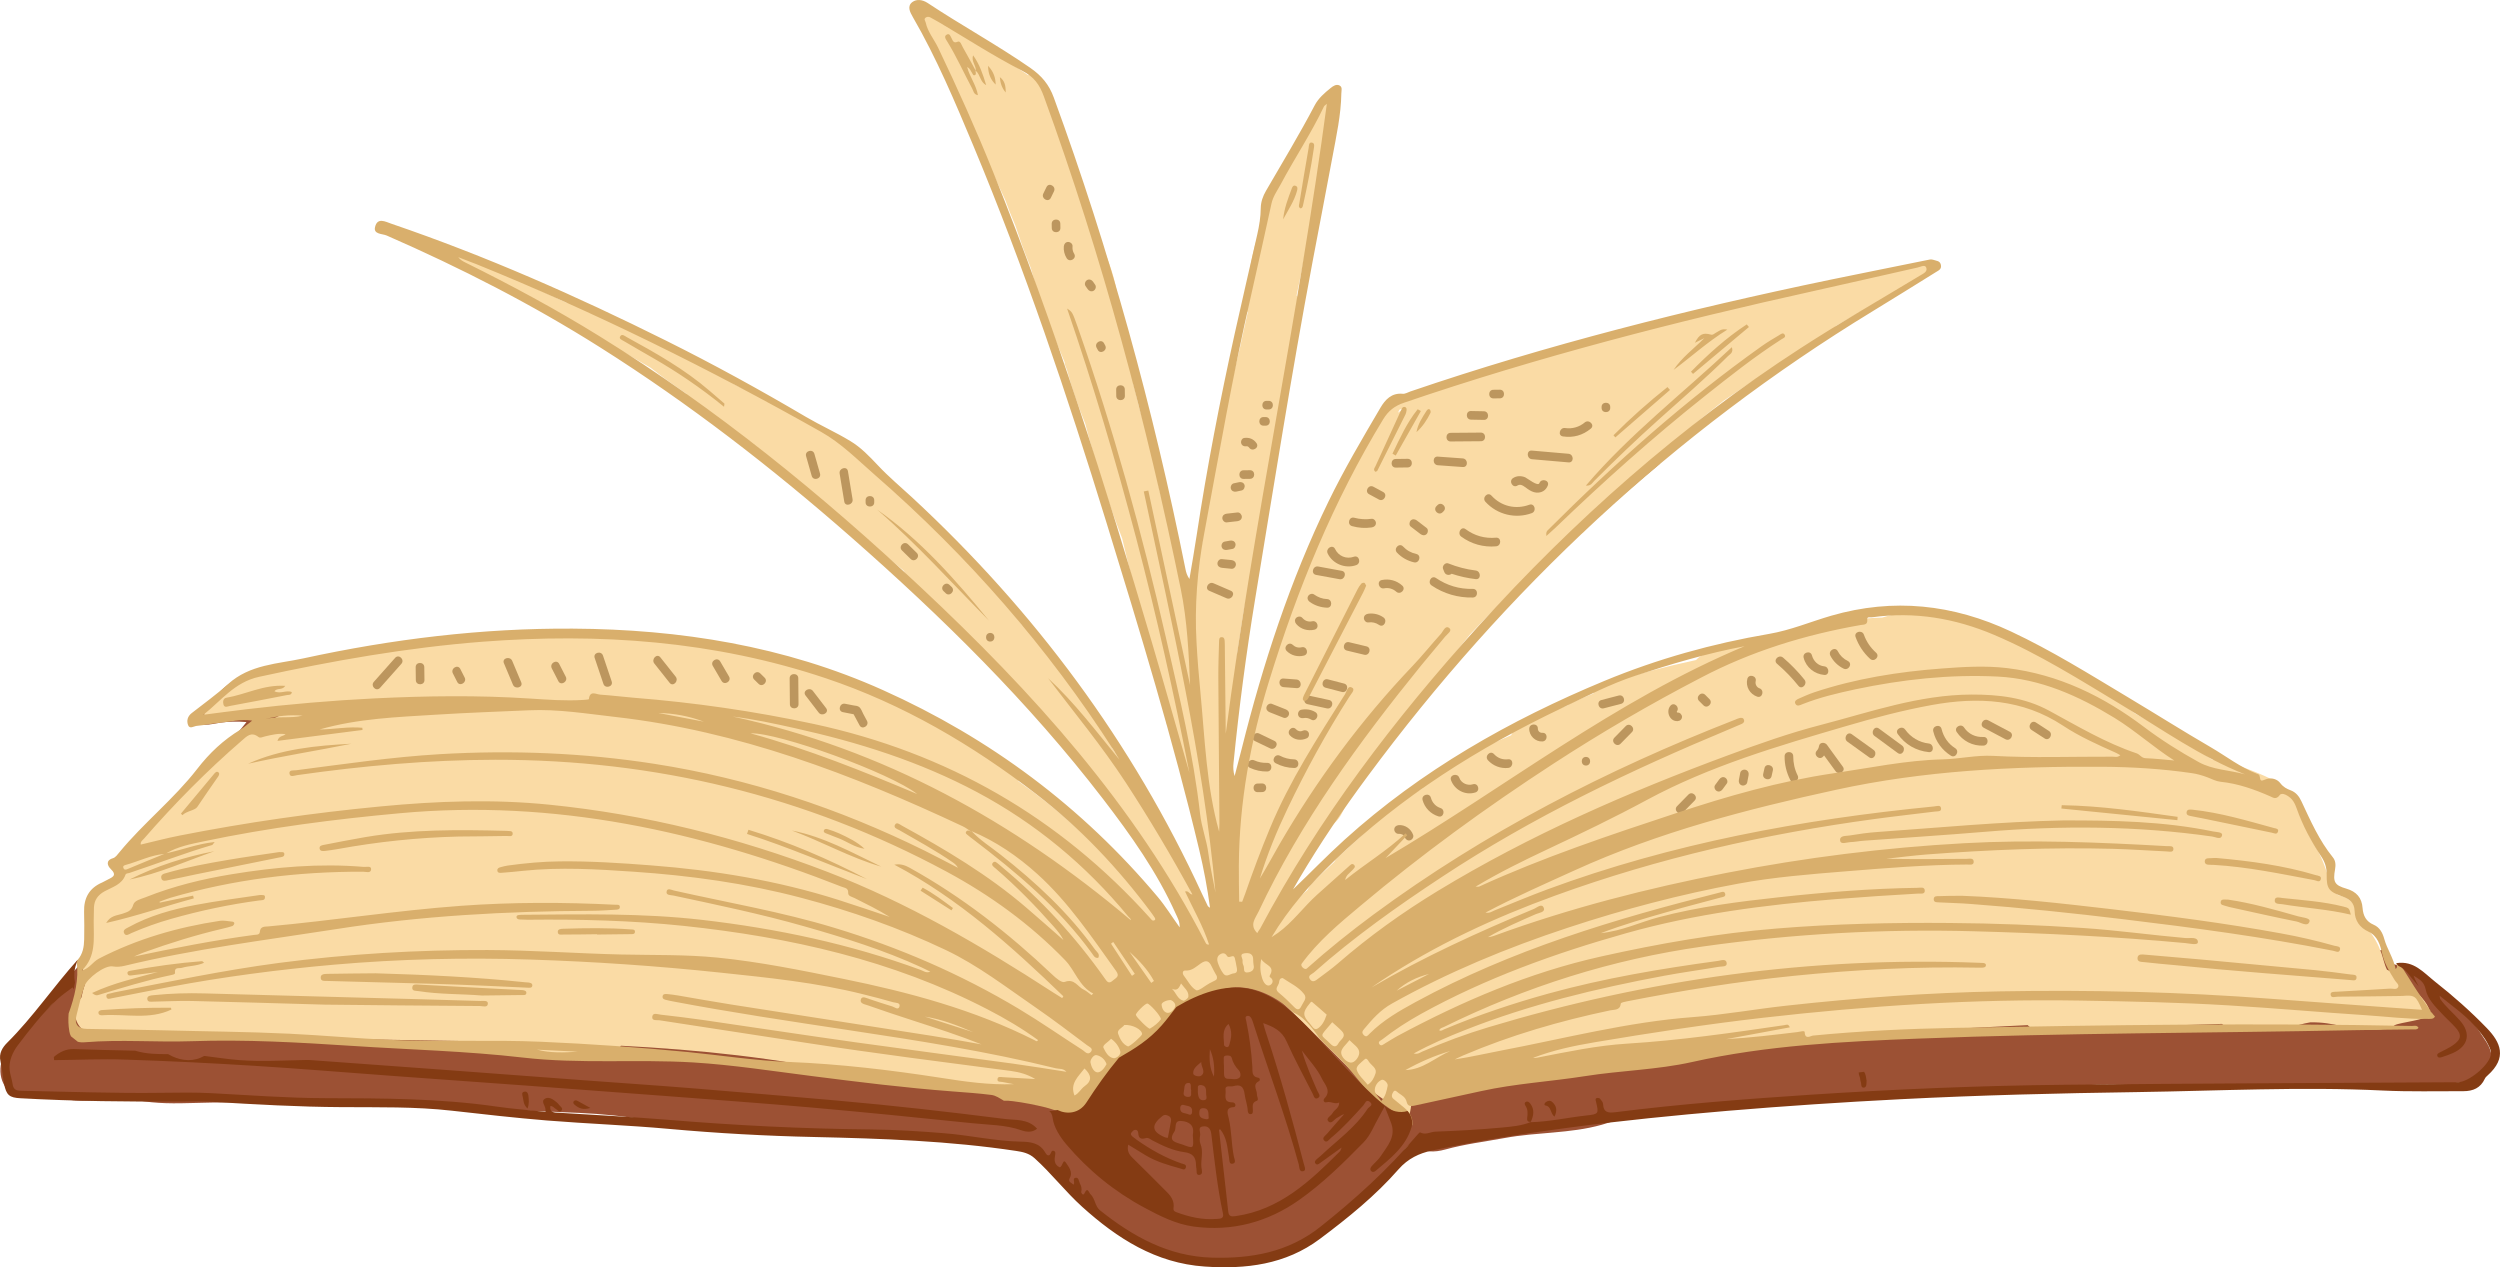 <?xml version="1.0" encoding="iso-8859-1"?>
<!-- Generator: Adobe Illustrator 27.8.1, SVG Export Plug-In . SVG Version: 6.00 Build 0)  -->
<svg version="1.1" id="Layer_1" xmlns="http://www.w3.org/2000/svg" xmlns:xlink="http://www.w3.org/1999/xlink" x="0px" y="0px"
	 viewBox="0 0 3071 1556.7" style="enable-background:new 0 0 3071 1556.7;" xml:space="preserve">
<g>
	<path style="fill:#9C5134;" d="M1856.4,733.9c-1.1,2-2.3,3.9-3.5,5.9c29.1-28.7,58.4-57.2,88.5-84.8c31.9-29.4,64.4-58,97.8-85.6
		c-6.5,4.1-13.1,8.3-19.6,12.4c-33.4,21.1-70,40.7-100.3,66.2C1891.8,671.2,1874.2,703.1,1856.4,733.9z"/>
	<path style="fill:#9C5134;" d="M3054.4,1280.2c-21.6-34.4-47.8-64.3-85.3-82.6c-9.7-4.8-18.7-11.1-29.5-13.4c-4-0.8-7-2.6-9.4-5.2
		c0.1-1.6-0.2-3.3-0.7-5c2.1-3,3.2-6.7,1.8-10.3c-0.1-0.1-0.1-0.3-0.2-0.4c-4.5,3.1-9.4,5.6-14.4,7c-29.7,8.5-54.9-9.8-65.7-36.4
		c3.3,8.2-5-8-5.8-9.5c-2.6-4.5-5.3-9-7.8-13.6c-6.8-12.2-13-24.7-18-37.7c-7.4-19.4-9.5-36.9-25.7-50.8
		c-39-33.4-87.3-62.7-131.9-88c-43.1-24.5-88-46.3-132.1-68.8c-43.7-22.3-87.4-41.9-135.7-51.5c-92.1-18.4-189.7-3.8-277.8,25.7
		c-98.4,33-192.4,84.1-281.5,136.9c-78,46.2-162.9,93.5-210,173.9c-19.9,33.9-58.5,31.1-81.4,11.3c-15.3,20-46.9,23.9-69.3,13.4
		c-5.4-2.5-10.6-5.3-15.8-8.2c-1.7,1.3-5,2.2-10.2,3.5c-0.5,0.2-1,0.5-1.5,0.7c0.3-0.5,0.5-1,0.8-1.4c0.2-3.5-0.2-6.7-0.8-9.8
		c-11.8-7.3-23.4-15-35.4-22c-19-11.2-39.3-19.8-58.2-31.1c-40.3-24.1-64.8-61.2-97.2-93.7c-56.5-56.7-131.2-97.7-199.8-137.8
		c-71.5-41.7-154.9-60.8-236.4-73.2c-85.1-12.9-176.2-10-261.1,4c-44.4,7.3-88.1,18-132.3,26.2c-39.9,7.4-81.7,17.3-121.9,7.5
		c-5.1-1.2-9.5-3-13.5-5.2c-7.9,3.5-14.8,9.2-21.4,16.1c-6,6.2,23.1,11.1,14.1,12.7c-8.9,1.6-49.6,7.2-48.2,16.2
		c1.4,9.5,9.3,10.5,16.5,10.6c6.4,0.1,12.8-1.7,19.3-2.6c10.2-1.4,20.3-1.6,31.8-0.7c-8.7,11.4-17.3,20.2-25.8,29
		c-13.6,14-28.3,27.3-40.1,42.8c-8.5,11.2-17.3,22.1-26.4,32.8c7.9,6.4,14,15.2,17.1,25.9c7.3,25.3-6.8,55.3-31.9,64.3
		c-1.1,2-2.2,4.1-3.3,6.1c-0.1,0.5-0.2,1.1-0.4,1.9c-0.9,4.2-2.1,8.7-3.2,12.9c0,0.2-0.1,0.2-0.1,0.4c0.4,2.2,0.2,5.4,0,8
		c4.9,17,1.7,31.7-6,42.9c-11.4,21.1-36.4,31.9-60.4,26.4c-6.1-1.4-11.6-3.5-16.6-6.2c0,2.8-2.6,5.1-4.6,7.3
		c-13.1,14.5-26,29.2-34.3,47.3c-2.3,5-6.7,8.4-11,11.8c-9.1,7.2-18.4,14.1-26.9,21.9c-12.6,11.7-22.9,25.1-27.2,42.3
		c-5.3,21.5,7.2,42,27.4,43.4c11.5,0.8,23.3,1.7,34.2-3.6c3.4-1.6,6.2-1.3,9.1,0.8c8.4,6,18.1,6.6,28,6.7
		c22.7,0.1,45.5-4.9,68.2-0.6c23.4,4.5,46.8,4.1,70.3,3.4c57.9-1.7,115.9-0.2,173.8-3.7c43.5-2.7,86.5,6.2,129.8,8.5
		c56.3,3.1,112.7,4.9,169.1,7.4c28.2,1.3,56.2,4,84,9c57.7,10.3,116,16.2,174.5,18.4c45.6,1.7,91.3,0.6,136.9,1.2
		c14.1,0.2,28.1,1.7,42.2,2.8c32,2.7,64,6.2,96.1,8.2c16.2,1,31.2,1.9,41.3,17.4c5.4,8.3,17.4,11.2,21.3,21.2
		c10.5,26.8,31.9,42.4,56.1,54.9c0.6,0.3,1.2,0.6,1.9,0.9c0.5,2.1,1.8,4.3,4,6.2c19.6,16.5,41.3,28.9,65.6,37
		c5.1,1.7,9.3,0.3,12.1-2.5c25.3,9,51.7,9.3,79,6.2c15.9-1.8,30.7-9.1,46.2-11.2c17.8-2.4,32.6-9.1,45.9-20.1
		c39.1-32.3,76.9-66,108.4-106.1c2.9-3.7,5.4-6.6,10.7-2.9c11.6,8.2,24.3,8,37.4,4.4c24.1-6.7,48.9-9.7,73.4-14.2
		c39.4-7.3,80-5.3,118.9-16.2c10.7-3,21.1-7.3,32.1-9.3c49.2-8.9,99-11.2,148.7-14.5c18-1.2,36.2-1.5,54.1-3.2
		c47.2-4.5,94.5-6.7,141.7-9.3c42.6-2.3,85.3-3,127.9-6c46.1-3.2,91.9-8.4,138.4-6.7c56.4,2.1,112.9-0.9,169.5,0.6
		c39.8,1.1,79.7,0.2,119.5-2.6c4.3-0.3,9-0.6,12.9,0.8c25,9.3,51.1,8.6,77,8.1c4.2-0.1,8.7-1.7,12.3-3.9c8.4-5.2,17.8-6.1,27-6.7
		C3056.3,1327.4,3069.3,1303.8,3054.4,1280.2z"/>
	<path style="fill:#9C5134;" d="M1801.9,599c-47.6,20.8-87.8,67.5-117.4,108.8c-26,36.3-54.9,80-65.9,123.8
		c-7.6,30.2-10,64.8-32.9,88.5c-0.9,0.9-1.8,1.8-2.8,2.7c-2.2,11.3-4.8,22.5-8.1,33.6c-6.1,20.9-24.8,34-44.7,37.5
		c1.3,2.5,2.6,5,3.9,7.5c3.9,4.8,7.2,10.5,9.6,17.3c0.9,2.6,1.8,5.3,2.7,7.9c2.3,6.7,3.1,13.2,2.8,19.2c0.7-2.2,1.4-4.4,2.2-6.6
		c9.2-25,20.2-49.3,32.9-72.7c23.1-42.8,50.3-83.5,77.3-124c25.4-38.2,51.7-75.9,75.7-115c20.9-34.1,39-70.1,62.3-102.7
		c8.5-12,18-23.1,28-33.6C1818.7,593,1810.1,595.4,1801.9,599z"/>
	<path style="fill:#FADBA5;" d="M2941.4,1197.1c-2.9-2.7-6-4.6-9.2-5.9c-3.3-6.4-4.7-14.5-6.9-20.5c-4.2-11.5-9.5-21-17.6-30.3
		c-1.7-2-3.6-3.5-5.6-4.7c-4.1-17-10.3-32-30.3-36.3c-3.1-4-6.8-7.4-11-9.6c0.7-3.7,0.7-7.5-0.4-11.3c-5.1-17.8-12.6-34.8-22.9-50.1
		c-6.2-16.1-12.7-32.1-20.3-47.2c-12.5-24.7-55.9-35-80.3-46.2c-6.7-3.1-13.3-3.3-19.1-1.7c-30.7-20.5-62.3-39.4-94.8-56.7
		c-33.4-25.3-67.7-49.1-103.1-71.5c-6.3-4-12.5-4.9-18.1-3.8c-2.6-1.9-5.2-3.9-7.9-5.7c-1.1-0.8-2.2-1.7-3.2-2.5
		c-1.8-1.4-3.6-2.5-5.4-3.3c-51.6-33.1-111.6-50.5-173.1-31.2c-49.3,1.1-98.8,15.9-146,32.4c-24,1.2-47.6,5.2-70.6,12.2
		c-5.2,1.6-9.3,4.3-12.2,7.6c-37.6,8-74.7,17.8-111.4,29.6c-7,2.3-11.9,6.5-15,11.6c-8.7,3.5-17.4,7.1-26,11.1
		c-2.4,1.1-4.4,2.4-6.1,3.8c-19.3,6.4-38.2,14.3-56.7,23.9c-6.1,3.2-9.9,7.5-11.9,12.4c-34.3,14.3-67.1,31.4-98.4,51.8
		c-5.7,3.7-9.2,8.6-11,13.8c-22.9,12.9-44.5,28.2-64.6,46c-3.1,2.7-5.2,5.7-6.6,8.7c-10.9,10-21.8,20-32.7,30.1
		c-1.7,1.5-3,3.3-4.1,5.3c-9.2,8.3-18.1,16.9-26.8,25.7c-2.6,2.7-4.5,5.6-5.8,8.5c-15.1,12.9-29.6,26.6-43.3,41.3
		c-1.1-3.2-2.3-6.3-3.4-9.5c0.4-0.4,0.8-0.8,1.1-1.4c3.4-7.2,6.8-14.4,10.2-21.7c1.5-1.1,2.9-2.3,4.3-3.6
		c13.6-12.6,22.7-27.8,29.2-44.8c8-11.5,15.8-23.1,23.4-34.8c8.9-4.2,16.4-10.8,20.8-20l27.1-56.5l130.2-162.9
		c13.6-14.4,27.4-28.6,41.3-42.7c4.2-4,8.3-8.1,12.5-12c24.9-23.6,54.7-45.2,77.9-71.4c1.8,2.3,5,3.4,7.5,0.6
		c52.5-58.9,109.9-112.7,172-161.3c32.7-22.3,65.8-44.1,99.3-65.3c1.2-0.7,1.8-1.7,2.2-2.7c7.1-4.1,14.2-8.2,21.4-12.3
		c2.3-1.3,4.2-2.8,5.8-4.4c0.2-0.1,0.4-0.2,0.6-0.3c4.1-2,7.1-4.5,9.4-7.3c24.1-14.1,48.5-27.8,73-41.4c3.1-1.3,6.3-2.7,9.4-4
		c2.3-1,3.9-2.3,5.1-3.9c8-4.4,15.9-8.8,23.9-13.1c3.1-1.7,3.2-4.9,1.8-7.3c-0.4-2.8-2.8-5.6-6.4-4.9c-9.5,1.7-19,3.4-28.4,5.1
		c-2.7-0.7-5.7-0.6-8.8,0.8c-1.2,0.5-2.5,1.1-3.7,1.6c-74.3,14.1-148,31.3-220.9,51.5c-1-1.7-3-2.8-5.5-2.1
		c-47.9,14-95.9,27.6-144,40.9c-2.1,0.5-4.2,1-6.3,1.4c-1.1-1.3-2.8-2-4.9-1.3c-7.1,2.4-14.2,4.9-21.3,7.3c-1.3,0.5-2.2,1.3-2.9,2.3
		c-49.4,13.5-98.9,26.7-148.5,39.4c-3.9,1-4.5,4.9-3.1,7.7c-19.3,4.9-38.6,10-57.8,15.2c-3.1,0.9-4.2,3.5-3.7,5.9
		c-60.4,99.1-108.4,204.8-143,315.6c-0.5,1.7-0.2,3.2,0.6,4.3c-4,11.4-7.7,22.9-11.3,34.4c-5.3,8.4-8.7,18.3-10.1,28.9
		c-0.5,4-1.1,8-1.6,12c-6.2,23.3-11.6,46.9-16.1,70.7c-3.7,8.5-7.4,17.1-11,25.7c-1-13.8-1.7-27.6-2.2-41.4
		c3.8-48.6,7.7-97.2,11.5-145.9c0-0.5-0.1-0.9-0.1-1.3c2.6-17.5,5.3-34.9,8-52.3c8-36,14.6-72.3,19.9-108.8c1.3-0.5,2.4-1.6,2.7-3.5
		c4.8-28.8,9.6-57.7,14.4-86.5c1.5-8.8,3.4-17.8,4.8-26.8c1.9-0.7,3.5-2.2,3.8-4.6c6.9-51.7,13.8-103.5,20.7-155.2
		c0.2-1.5-0.2-2.7-1.1-3.6c15-69.8,26.9-140.2,35.5-211.2c0.9-3.4,1.8-6.7,2.7-10.1c0.5-0.9,0.7-1.8,0.7-2.6
		c0.3-1.1,0.6-2.1,0.9-3.2c0.6-2.3-0.2-4.1-1.7-5.2c0.8-7-9.8-7-10.6-0.3c-0.4,3.7-0.9,7.3-1.3,11c-2.6,4.4-5.1,8.8-7.6,13.3
		c-0.5,0.5-1,1.2-1.3,2.1c-0.1,0.2-0.2,0.4-0.2,0.7c-14.2,24.8-28,49.8-41.4,75c-2.7-1.5-6.6-1-7.7,2.9c-2.3,8-4.4,16.1-6.4,24.1
		c-2,4-4.1,7.9-6.1,11.9c-1.2,2.4-0.5,4.6,0.9,6.1c-11.9,33.1-17.8,67.2-17.6,102.9c0,1.5,0.5,2.6,1.2,3.4
		c-3.2,13.9-6.3,27.9-9.2,41.8c-9.8,39.7-18.7,79.7-26.6,119.9c-0.2,0.3-0.4,0.6-0.5,1c-9.1,39.9-15.6,80.1-19.7,120.6
		c-7.3,25-13.3,50.2-18,75.7c-8.4-46.9-19.8-93.1-34-138.5c-6.1-35.3-14.8-70-25.5-104.1c-2.3-10.1-4.8-20.1-7.5-30.1
		c2.3-0.9,4.1-3.3,3.5-6.1c-6.2-28.7-13.5-57-21.7-85.1c0.5-41.1-24.2-84.7-38.6-121.8c-1.7-4.4-3.5-8.8-5.2-13.3
		c-6.2-18.3-12.8-36.5-19.8-54.4c-4.7-14.3-9.3-28.6-14-42.9c0-0.1,0-0.2,0-0.3c-3.9-20.3-12.3-37.7-25.7-53.5
		c-2-2.4-5.1-1.9-7.2-0.2c-21-14.7-42.9-28-65.8-39.7c-0.5-0.3-1-0.3-1.5-0.4c-17-12.9-34.2-25.7-51.6-38.2c-0.5-1.3-1.6-2.4-3.3-3
		c-0.8-0.3-1.6-0.5-2.4-0.8c-3.9-1.2-6.4,1.8-6.4,4.9c-0.9,1.4-1.2,3.2-0.4,5.1c33.7,75.3,68.1,150.3,103.1,225
		c3.8,10.7,8,21.2,12.5,31.6c1.6,5,3.3,10,5.1,15c4.2,12.7,9,25.2,14,37.6c10.3,39.7,25.5,77.9,41.6,115.7c-0.2,0.7-0.2,1.5,0.1,2.4
		c0.9,2.4,1.8,4.8,2.7,7.2c5.9,22.4,13.7,44.2,22.4,65.6c12.2,47.9,27.4,94.9,45.4,141.1c9.9,43.3,21.5,86.2,34.9,128.5l19.9,99.6
		c0.8,3.9,5.4,4.7,8.3,2.9c5.6,28.4,13.4,56.1,23.7,83.3c4.7,37.4,12.5,74.3,23.5,110.7c0.4,1.4,1.3,2.3,2.3,3c0.8,7,1.5,14,2.2,21
		c0.7,6.6,10.3,7.1,10.6,0.1c0-0.2,0-0.4,0-0.7c0.4-0.1,0.7-0.2,1.1-0.3c0.1,0.2,0.1,0.5,0.2,0.7c1.4,5.4,7.5,4.7,9.6,0.9
		c-0.1,3.5-0.3,7-0.3,10.5c-0.1,4,3.3,5.6,6.2,5c-2.7,2-5.3,4.1-7.9,6.5c-1-0.4-2.1-0.6-3.2-0.3c-6.5,1.9-12.7,4.1-18.7,6.7
		c-3-5.9-6.2-11.6-9.8-17.1c-1.1-2-2.2-4-3.3-6.1c-0.3-1.9-0.5-3.9-0.8-5.8c-0.3-2.3-2.3-3.5-4.4-3.8c-8.8-16.3-17.9-32.5-27.2-48.5
		c-20.5-49.3-49.3-94.6-79-139.2c0.9-1.4,1.3-3.2,0.3-5.2c-27.1-54-66.3-99.4-106.1-144.3c-1.5-1.7-3.2-1.9-4.8-1.5
		c-22.3-30.8-47.4-59.1-75.4-84.8c-27.3-30.7-56.1-59.9-86.4-87.8c0.4-1.5,0.1-3.1-1.4-4.5c-15.2-14.3-31.3-27.5-48.1-39.7
		c-0.4-0.9-1-1.7-1.9-2.3c-40.3-28.2-83-51.8-128.3-71c-0.5-0.2-0.9-0.3-1.3-0.4c-3.3-1.7-6.6-3.3-9.9-4.9
		c-13.9-8.9-28.2-17-42.9-24.4c-0.1-1.4-0.8-2.8-2.5-3.7c-0.6-0.3-1.2-0.6-1.8-0.9c-0.3-1.2-1-2.2-2.5-2.9c-5.8-2.5-11.6-5-17.3-7.5
		c-43.7-22.8-87.7-45-132-66.5c-4.2-2-8,1.6-8.1,5.1c-35-16.5-70.2-32.8-105.5-48.7c-2.1-0.9-4-0.5-5.5,0.6
		c-8.7-5-17.3-10.3-25.5-16.1c-5.6-3.9-11,5.2-5.5,9.1c33.5,23.5,71.2,39.4,108.7,55.5c-0.7,2-0.2,4.3,2.3,5.7
		c44.3,24.7,90.6,47.9,134.6,74.1c14.1,11.1,28.6,21.5,43.4,31.5c-0.1,1.7,0.5,3.4,2.3,4.5c6.1,4,12.1,8.1,18.2,12.1
		c21.5,17.8,43.9,34.3,67.1,49.6c11.8,17.3,30.8,30.4,46.8,43.1c14.6,11.7,29.8,22.6,45.3,33c28.1,26,57.1,50.9,87,74.8
		c13,21.4,33.9,40.8,52.9,57c5.3,5.1,10.5,10.1,16,15c0.3,0.3,0.7,0.4,1,0.6c16.6,19.9,35.2,37.8,54.5,55.1
		c6.2,8.2,12.4,16.3,18.7,24.5c1.5,2,3.9,2,5.9,1c4.4,4.8,8.8,9.5,13.3,14.1c69.5,95.8,160.9,179.4,190.5,296.9
		c-2.9,1.7-5.8,3.3-8.7,5.1c-2.6-6-7.2-11.2-12.8-14.5c0.4-4.5-0.5-9.2-3-13.8c-1.6-3-3.3-6.1-4.9-9.1c-2.7-5.1-6.8-8.5-11.3-10.7
		c-11.5-13.3-23.6-26.1-36.2-38.4c-0.8-1.4-1.8-2.7-2.9-4c-38.4-45.5-82.6-85.3-131.3-119.4c-1.7-3.4-4.3-6.5-7.7-9.3
		c-116.2-92.1-257.1-147.2-404.6-160.7c-82.5-7.6-167.6-14-250.1-8.8c-81.2,5.1-215.6,27.2-293.3,53.6c-10,3.4-21.8,12.6-25.1,21.7
		c-6.8,3.8-13.2,8.2-19.1,13.4c-2.3,2-2,4.9-0.5,6.8c-1.1,3.5,2,8.2,6.4,7.1c4.8-1.3,9.7-2.4,14.6-3.5c4.2,0.1,8.3,0.3,12.5,0.4
		c2.7,0.1,4.3-1.5,4.9-3.4c0.4,0,0.7-0.1,1.1-0.1c11.7,2.4,29.1,3.2,54.2,1.1c-8.1,3.9-15.8,8.7-22.7,14.6
		c-37.4,18.8-69.4,46.1-93.9,79.7c-21.3,19.3-42.7,38.6-64,57.9c-6.7,6.1-9,14.1-8,21.7c-3.6,2.7-6.4,7.2-8.5,10.8
		c-1.1,1.8-3.6,8.5-5.1,14c-7.3,1.7-14.3,6-19.5,13.1c-19.4,26.8-18.8,72.3-21.3,104c-0.4,5.7,0.7,10.5,2.9,14.3
		c-2,5.4-3.5,11.1-4.6,16.9c-4.7,5.1-7.5,11.3-7.8,18.4c-0.8,20.4,22.9,35.9,41.1,25.3c0.5-0.3,0.8-0.6,1.3-0.9
		c3.6,2.2,8,3.5,13.3,3.6c151.7,2.6,303.5,4.9,455.2,7.7c11.6,0.2,23.1,0.5,34.7,0.7c2.9,3,6.4,5.3,10.6,6.6
		c14.9,4.6,29.8,8.8,45.4,10.4c15.8,1.7,31.8-4.7,47-2.9c10.5,1.2,17.8-3.1,21.9-9.7c96.1,5,191.8,14.7,286,35.7
		c8.8,2,16.3-0.2,22-4.6c34.1,7.1,68.2,13.6,102.5,19.4c20.1,3.4,40.2,6.6,60.3,9.6c14.3,2.1,25.9,4.3,37.1-6.5
		c3.3-3.1,5.4-6.5,6.7-10c5.3,2.1,10.5,4.2,15.8,6.3c10.5,4.4,5.6,27.4,29.8,11c13-6.5,172-139.1,196.9-143.7
		c28.7,8.8,36,16.7,43.7,18.9c4.3,5.8-24.2-26.9,120.7,118.7c2,2.1,40.2,28.9,42.8,29.5c9.1,11.1,3.8-38,17-33.2
		c21,29.7,36.2-7.3,72-11.4c58-6.6,116-13.2,174-19.8c105.2-12,210.4-24,315.7-36l185.1-9.2c4.2,4.5,10.4,7.3,18.6,6.9
		c73.3-3.5,146.6-6.2,220-8.4c4.5,3.9,10.2,6.2,16.3,5.9c18.3-1.1,36.6,2.4,55,2c7.1-0.1,18.6-6.7,37.1-9.8
		c31.3-0.7,43.8,9.4,75.1,8.9c8.8-0.1,24.2,0,28.5-5.3c6.4-3.7,41.1-6.7,43-13.2C2988.4,1232.5,2952.8,1203.2,2941.4,1197.1z
		 M1719.3,503.1c2.3-0.8,4.5-1.4,6.8-2c-3.2,1.8-6.1,3.8-8.9,5.9C1717.9,505.7,1718.6,504.4,1719.3,503.1z"/>
	<g>
		<path style="fill:#BC965E;" d="M1550.2,962.4l-5.3,0.1c-6.8,0.1-6.7,10.7,0.1,10.6l5.3-0.1C1557.2,973,1557.1,962.3,1550.2,962.4z
			"/>
		<path style="fill:#BC965E;" d="M1556.6,937.1c-5.5,0.2-10.9-0.8-15.9-3.1c-6.2-2.8-11.5,6.4-5.3,9.2c6.8,3.1,13.9,4.7,21.3,4.5
			C1563.5,947.5,1563.4,936.9,1556.6,937.1z"/>
		<path style="fill:#BC965E;" d="M1565.5,910.1c-6.2-3-12.5-6-18.7-9c-6.1-3-11.4,6.3-5.3,9.2c6.2,3,12.5,6,18.7,9
			C1566.4,922.3,1571.7,913.1,1565.5,910.1z"/>
		<path style="fill:#BC965E;" d="M1579.5,871.4c-5.7-2.3-11.4-4.6-17.2-6.8c-2.7-1.1-5.8,1.2-6.5,3.8c-0.8,3.1,1.1,5.4,3.8,6.5
			c5.7,2.3,11.4,4.6,17.2,6.8c2.7,1.1,5.8-1.2,6.5-3.8C1584.1,874.9,1582.2,872.5,1579.5,871.4z"/>
		<path style="fill:#BC965E;" d="M1592.6,834.7c-5.3-0.4-10.6-0.8-15.9-1.2c-6.8-0.5-6.7,10.1,0.1,10.6c5.3,0.4,10.6,0.8,15.9,1.2
			C1599.6,845.9,1599.4,835.3,1592.6,834.7z"/>
		<path style="fill:#BC965E;" d="M1598.9,795.1c-4,1-7.9-0.1-10.8-2.9c-4.9-4.8-12.3,2.8-7.4,7.6c5.6,5.5,13.5,7.5,21.1,5.5
			C1608.4,803.6,1605.5,793.4,1598.9,795.1z"/>
		<path style="fill:#BC965E;" d="M1611.8,763.2c-4.7,1.1-9-0.7-12.1-4.3c-1.9-2.2-5.6-1.8-7.5,0.1c-2.2,2.2-1.8,5.3,0.1,7.5
			c5.5,6.5,14.3,8.9,22.4,7C1621.4,771.8,1618.5,761.6,1611.8,763.2z"/>
		<path style="fill:#BC965E;" d="M1630.1,735.9c-5.9-0.2-11.2-2.3-16-5.7c-2.3-1.7-5.9-0.3-7.2,2c-1.6,2.7-0.3,5.6,2,7.2
			c6.3,4.5,13.6,6.8,21.3,7.1C1637,746.8,1636.9,736.1,1630.1,735.9z"/>
		<path style="fill:#BC965E;" d="M1648.2,701.2l-28.9-5.3c-6.7-1.2-9.4,9-2.7,10.3c9.6,1.8,19.3,3.5,28.9,5.3
			C1652.1,712.7,1654.9,702.4,1648.2,701.2z"/>
		<path style="fill:#BC965E;" d="M1663.1,683.9c-9.2,3.3-18.9-0.7-23.1-9.5c-2.9-6.2-12-0.7-9.1,5.5c6.1,12.8,21.8,19.1,35.1,14.3
			C1672.5,691.8,1669.6,681.5,1663.1,683.9z"/>
		<path style="fill:#BC965E;" d="M1684.8,637.3c-7.2,1-14.1,0.6-21.2-1.3c-6.6-1.8-9.3,8.5-2.7,10.3c7.9,2.2,15.9,2.8,24,1.6
			c2.9-0.4,5.3-2.2,5.3-5.4C1690.2,639.9,1687.7,636.9,1684.8,637.3z"/>
		<path style="fill:#BC965E;" d="M1699.1,604.4c-4-2.2-8-4.3-12-6.5c-6-3.3-11.3,6-5.3,9.2c4,2.2,8,4.3,12,6.5
			C1699.8,616.9,1705.1,607.7,1699.1,604.4z"/>
		<path style="fill:#BC965E;" d="M1589.7,932.8c-6.1-0.1-11.9-1.6-17.3-4.4c-6-3.2-11.3,6-5.3,9.2c7.1,3.7,14.7,5.7,22.7,5.8
			C1596.7,943.5,1596.6,932.9,1589.7,932.8z"/>
		<path style="fill:#BC965E;" d="M1607.3,899.5c-1.6-2.6-4.7-3.1-7.3-1.8c-2.9,1.4-6.1,0.2-8.1-2c-4.6-5-12,2.6-7.4,7.6
			c5.4,5.9,14,6.9,21,3.5C1608,905.5,1608.7,901.8,1607.3,899.5z"/>
		<path style="fill:#BC965E;" d="M1615.7,874.7c-5.3-3.2-11.4-4-17.4-2.8c-2.8,0.6-4.4,4-3.6,6.6c0.8,2.9,3.7,4.2,6.6,3.6
			c3.3-0.6,6.4,0.1,9.2,1.8C1616.3,887.5,1621.6,878.2,1615.7,874.7z"/>
		<path style="fill:#BC965E;" d="M1632.7,859.9c-8-1.7-15.9-3.5-23.9-5.2c-6.7-1.4-9.4,8.8-2.7,10.3c8,1.7,15.9,3.5,23.9,5.2
			C1636.7,871.6,1639.4,861.4,1632.7,859.9z"/>
		<path style="fill:#BC965E;" d="M1651.1,839.7c-6.7-1.7-13.3-3.4-20-5.2c-6.6-1.7-9.3,8.6-2.7,10.3c6.7,1.7,13.3,3.4,20,5.2
			C1655,851.7,1657.7,841.4,1651.1,839.7z"/>
		<path style="fill:#BC965E;" d="M1678.6,794c-7.1-1.7-14.2-3.4-21.3-5.1c-6.6-1.6-9.4,8.7-2.7,10.3c7.1,1.7,14.2,3.4,21.3,5.1
			C1682.5,805.8,1685.2,795.5,1678.6,794z"/>
		<path style="fill:#BC965E;" d="M1699.4,758.4c-5.4-3.8-12.1-5.4-18.7-4.5c-2.8,0.4-5.3,2.2-5.3,5.4c0,2.6,2.5,5.7,5.4,5.3
			c4.9-0.7,9.2,0.3,13.3,3.1C1699.7,771.6,1705,762.3,1699.4,758.4z"/>
		<path style="fill:#BC965E;" d="M1722.5,719.3c-7-6.3-15.9-8.6-25.1-6.8c-6.7,1.4-3.7,11.6,2.9,10.2c5.3-1.1,10.8,0.5,14.8,4.1
			C1720.2,731.4,1727.6,723.8,1722.5,719.3z"/>
		<path style="fill:#BC965E;" d="M1739.8,680.5c-6.4-1.4-11.8-4.4-16.3-9.2c-4.7-5-12.1,2.6-7.4,7.6c5.7,6,13,10.1,21,11.9
			C1743.7,692.2,1746.4,682,1739.8,680.5z"/>
		<path style="fill:#BC965E;" d="M1752.4,648.5c-4-3.1-8-6.1-12-9.2c-2.3-1.7-5.3-2.1-7.5,0.1c-1.8,1.9-2.2,5.8,0.1,7.5
			c4,3.1,8,6.1,12,9.2c2.3,1.7,5.3,2.1,7.5-0.1C1754.3,654.2,1754.7,650.2,1752.4,648.5z"/>
		<path style="fill:#BC965E;" d="M1765.8,620.5c-0.4,0.4-0.9,0.9-1.3,1.3c-4.8,4.9,2.8,12.3,7.6,7.4c0.4-0.4,0.9-0.9,1.3-1.3
			C1778.2,623,1770.6,615.6,1765.8,620.5z"/>
		<path style="fill:#BC965E;" d="M1809.2,723.4c-16.6,0.4-31.6-4.1-45.3-13.4c-5.7-3.8-10.9,5.4-5.3,9.2
			c15.1,10.2,32.5,15.2,50.7,14.8C1816.1,733.8,1816,723.2,1809.2,723.4z"/>
		<path style="fill:#BC965E;" d="M1812.7,700.8c-11.6-1.4-22.8-4.4-33.6-8.7c-3.7-1.5-7.8,3.1-6.5,6.6c0.5,1.3,1,2.7,1.6,4
			c1.6,4.1,6.5,4.3,9,2.1c9.6,3.2,19.4,5.4,29.6,6.6C1819.6,712.2,1819.4,701.6,1812.7,700.8z"/>
		<path style="fill:#BC965E;" d="M1837.7,660.5c-13.8,1.2-26.3-2.3-37.4-10.5c-5.5-4.1-10.7,5.2-5.3,9.2
			c12.4,9.1,27.4,13.3,42.8,11.9C1844.6,670.5,1844.5,659.9,1837.7,660.5z"/>
		<path style="fill:#BC965E;" d="M1878.7,620c-16.8,6.2-34.6,2-46.6-11.2c-4.6-5.1-12,2.6-7.4,7.6c14.4,15.8,37,21.3,57,13.9
			C1888,627.9,1885.1,617.7,1878.7,620z"/>
		<path style="fill:#BC965E;" d="M1891,593.5c-1.7,4.6-15-6.1-17.5-7.2c-5-2-10.3-2-14.9,1c-5.7,3.7-0.3,12.9,5.5,9.1
			c4.4-2.9,9.2,2,12.7,4.4c3.1,2.1,6.4,3.9,10.2,4.3c6.7,0.6,12.1-2.7,14.4-8.9C1903.6,589.8,1893.3,587.1,1891,593.5z"/>
		<path style="fill:#BC965E;" d="M1926.7,557.4c-15-1.3-30-2.6-45-3.9c-6.8-0.6-6.6,10,0.1,10.6c15,1.3,30,2.6,45,3.9
			C1933.7,568.6,1933.5,558,1926.7,557.4z"/>
		<path style="fill:#BC965E;" d="M1946.6,519c-6.6,5.6-15.4,8.1-24,6.8c-6.7-1-9.5,9.3-2.7,10.3c12.7,1.9,24.4-1.4,34.3-9.6
			C1959.5,522,1951.8,514.6,1946.6,519z"/>
		<path style="fill:#BC965E;" d="M1967.4,499.9v1.3c0.1,6.8,10.7,6.7,10.6-0.1v-1.3C1978,493,1967.3,493.1,1967.4,499.9z"/>
		<path style="fill:#BC965E;" d="M1796.8,563.1c-10.2-0.7-20.4-1.5-30.6-2.2c-6.8-0.5-6.7,10.1,0.1,10.6c10.2,0.7,20.4,1.5,30.6,2.2
			C1803.7,574.2,1803.6,563.6,1796.8,563.1z"/>
		<path style="fill:#BC965E;" d="M1819.1,531.4c-12.4,0.1-24.8,0.2-37.2,0.3c-6.8,0.1-6.7,10.7,0.1,10.6c12.4-0.1,24.8-0.2,37.2-0.3
			C1826,542,1825.9,531.4,1819.1,531.4z"/>
		<path style="fill:#BC965E;" d="M1822.8,505.2l-15.9-0.3c-6.8-0.1-6.7,10.5,0.1,10.6l15.9,0.3
			C1829.7,515.9,1829.6,505.3,1822.8,505.2z"/>
		<path style="fill:#BC965E;" d="M1842.4,478.7l-8,0.1c-6.8,0.1-6.7,10.7,0.1,10.6l8-0.1C1849.3,489.3,1849.2,478.6,1842.4,478.7z"
			/>
		<path style="fill:#BC965E;" d="M1729.1,563.6l-14.6,0.2c-6.8,0.1-6.7,10.7,0.1,10.6l14.6-0.2
			C1736.1,574.1,1736,563.5,1729.1,563.6z"/>
		<path style="fill:#BC965E;" d="M1512,725.7c-7.1-3.1-14.2-6.1-21.3-9.2c-6.2-2.7-11.5,6.5-5.3,9.2c7.1,3.1,14.2,6.1,21.3,9.2
			C1512.9,737.6,1518.2,728.4,1512,725.7z"/>
		<path style="fill:#BC965E;" d="M1512.8,688c-4-0.4-8-0.8-12-1.2c-2.9-0.3-5.3,2.7-5.3,5.4c0,3.1,2.5,5,5.4,5.3c4,0.4,8,0.8,12,1.2
			c2.9,0.3,5.3-2.7,5.3-5.4C1518.1,690.1,1515.6,688.3,1512.8,688z"/>
		<path style="fill:#BC965E;" d="M1517.6,667.7c-0.9-3-3.7-4.1-6.6-3.6c-2.2,0.4-4.4,0.8-6.7,1.2c-2.8,0.5-4.4,4-3.6,6.6
			c0.9,3,3.7,4.1,6.6,3.6c2.2-0.4,4.4-0.8,6.7-1.2C1516.8,673.8,1518.3,670.3,1517.6,667.7z"/>
		<path style="fill:#BC965E;" d="M1520.1,629.5c-4.4,0.5-8.8,1-13.3,1.5c-2.9,0.3-5.3,2.3-5.3,5.4c0,2.6,2.5,5.6,5.4,5.3
			c4.4-0.5,8.8-1,13.3-1.5c2.8-0.3,5.3-2.3,5.3-5.4C1525.4,632.1,1523,629.2,1520.1,629.5z"/>
		<path style="fill:#BC965E;" d="M1528.8,595.9c-0.8-2.9-3.8-4.2-6.6-3.6c-2.2,0.5-4.4,0.9-6.6,1.4c-2.8,0.6-4.4,4-3.6,6.6
			c0.8,2.9,3.8,4.2,6.6,3.6c2.2-0.5,4.4-0.9,6.6-1.4C1528,601.9,1529.5,598.5,1528.8,595.9z"/>
		<path style="fill:#BC965E;" d="M1535.5,577.6l-8,0.1c-6.8,0.1-6.7,10.7,0.1,10.6l8-0.1C1542.4,588.1,1542.3,577.5,1535.5,577.6z"
			/>
		<path style="fill:#BC965E;" d="M1543.5,544.4c-3.6-5.2-9-7.3-15.2-6.4c-2.8,0.4-4.4,4.1-3.6,6.6c0.9,3,3.7,4.1,6.6,3.6
			c1.1-0.2,2.5,0.7,3.1,1.6C1538.2,555.5,1547.4,550.1,1543.5,544.4z"/>
		<path style="fill:#BC965E;" d="M1554.7,512.3h-2.7c-6.8,0.1-6.7,10.7,0.1,10.6h2.7C1561.6,522.9,1561.5,512.3,1554.7,512.3z"/>
		<path style="fill:#BC965E;" d="M1558.4,492.4h-2.7c-6.8,0.1-6.7,10.7,0.1,10.6h2.7C1565.4,502.9,1565.3,492.3,1558.4,492.4z"/>
		<path style="fill:#BC965E;" d="M1285.5,229.8l-3.9,8c-3,6.1,6.2,11.4,9.2,5.3l3.9-8C1297.7,228.9,1288.5,223.6,1285.5,229.8z"/>
		<path style="fill:#BC965E;" d="M1291.9,274.9l0.1,5.3c0.1,6.8,10.7,6.7,10.6-0.1l-0.1-5.3C1302.5,267.9,1291.9,268,1291.9,274.9z"
			/>
		<path style="fill:#BC965E;" d="M1319.5,311.7c-1.8-2.9-2.3-5.9-2-9.2c0.3-2.9-2.7-5.3-5.4-5.3c-3.1,0-5,2.5-5.3,5.4
			c-0.5,5.1,0.8,10.2,3.5,14.6C1314,323,1323.1,317.6,1319.5,311.7z"/>
		<path style="fill:#BC965E;" d="M1345.3,349.8c-0.9-1.3-1.8-2.6-2.7-3.9c-1.6-2.3-4.7-3.4-7.3-1.8c-2.3,1.4-3.5,4.9-1.8,7.3
			c0.9,1.3,1.8,2.6,2.7,3.9c1.6,2.3,4.7,3.4,7.3,1.8C1345.8,355.7,1347,352.2,1345.3,349.8z"/>
		<path style="fill:#BC965E;" d="M1357.6,424.3c-0.5-0.9-0.9-1.7-1.4-2.6c-3.2-6-12.4-0.6-9.1,5.5c0.5,0.9,0.9,1.7,1.4,2.6
			C1351.7,435.8,1360.9,430.3,1357.6,424.3z"/>
		<path style="fill:#BC965E;" d="M1371.1,478.5l0.1,8c0.1,6.8,10.7,6.7,10.6-0.1l-0.1-8C1381.7,471.5,1371,471.6,1371.1,478.5z"/>
		<path style="fill:#BC965E;" d="M1007.3,581.7c-2.3-8.1-4.6-16.1-6.9-24.2c-1.9-6.6-12.1-3.7-10.2,2.9c2.3,8.1,4.6,16.1,6.9,24.2
			C999,591.2,1009.2,588.3,1007.3,581.7z"/>
		<path style="fill:#BC965E;" d="M1041.6,578.8c-1.1-6.7-11.3-3.8-10.2,2.9c1.9,11.5,3.8,23,5.7,34.5c1.1,6.7,11.3,3.8,10.2-2.9
			C1045.3,601.8,1043.5,590.3,1041.6,578.8z"/>
		<path style="fill:#BC965E;" d="M1063.3,614.5v2.7c0.1,6.8,10.7,6.7,10.6-0.1v-2.7C1073.8,607.6,1063.2,607.7,1063.3,614.5z"/>
		<path style="fill:#BC965E;" d="M1126.1,679.1c-3.6-3.5-7.2-7-10.7-10.5c-4.9-4.8-12.3,2.8-7.4,7.6c3.6,3.5,7.2,7,10.7,10.5
			C1123.6,691.5,1131,683.9,1126.1,679.1z"/>
		<path style="fill:#BC965E;" d="M1169.1,721.1c-0.9-0.9-1.8-1.8-2.7-2.6c-4.9-4.8-12.3,2.8-7.4,7.6c0.9,0.9,1.8,1.8,2.7,2.6
			C1166.5,733.5,1173.9,725.9,1169.1,721.1z"/>
		<path style="fill:#BC965E;" d="M1216.3,777.5c-6.8,0.1-6.7,10.7,0.1,10.6C1223.3,788,1223.2,777.4,1216.3,777.5z"/>
		<path style="fill:#BC965E;" d="M485.4,808.1c-8.7,9.8-17.5,19.7-26.2,29.5c-4.5,5.1,3,12.5,7.6,7.4c8.7-9.8,17.5-19.7,26.2-29.5
			C497.6,810.4,490,803,485.4,808.1z"/>
		<path style="fill:#BC965E;" d="M510.6,819.6l0.2,15.9c0.1,6.8,10.7,6.7,10.6-0.1l-0.2-15.9C521.1,812.6,510.5,812.7,510.6,819.6z"
			/>
		<path style="fill:#BC965E;" d="M570.8,832.3l-5.4-10.6c-3.1-6.1-12.2-0.6-9.1,5.5l5.4,10.6C564.8,843.8,573.9,838.3,570.8,832.3z"
			/>
		<path style="fill:#BC965E;" d="M640.3,838.2c-3.7-8.8-7.4-17.6-11.1-26.4c-2.6-6.2-12.9-3.4-10.2,2.9c3.7,8.8,7.4,17.6,11.1,26.4
			C632.7,847.3,642.9,844.5,640.3,838.2z"/>
		<path style="fill:#BC965E;" d="M695,831.3c-2.7-5.3-5.4-10.6-8.1-15.8c-3.1-6.1-12.2-0.6-9.1,5.5c2.7,5.3,5.4,10.6,8.1,15.8
			C689,842.8,698.1,837.3,695,831.3z"/>
		<path style="fill:#BC965E;" d="M751.4,837.1c-3.6-10.6-7.2-21.2-10.7-31.8c-2.2-6.4-12.4-3.6-10.2,2.9
			c3.6,10.6,7.2,21.2,10.7,31.8C743.3,846.5,753.6,843.6,751.4,837.1z"/>
		<path style="fill:#BC965E;" d="M830,831.2c-6.3-7.9-12.5-15.8-18.8-23.7c-4.2-5.4-11.6,2.3-7.4,7.6c6.3,7.9,12.5,15.8,18.8,23.7
			C826.8,844.2,834.2,836.5,830,831.2z"/>
		<path style="fill:#BC965E;" d="M895.5,831c-3.6-6.2-7.2-12.3-10.8-18.5c-3.4-5.9-12.6-0.5-9.1,5.5c3.6,6.2,7.2,12.3,10.8,18.5
			C889.9,842.4,899,836.9,895.5,831z"/>
		<path style="fill:#BC965E;" d="M939.3,832.5c-1.8-1.8-3.6-3.5-5.4-5.3c-4.9-4.8-12.3,2.8-7.4,7.6c1.8,1.8,3.6,3.5,5.4,5.3
			C936.7,844.8,944.1,837.2,939.3,832.5z"/>
		<path style="fill:#BC965E;" d="M970,833.2l0.3,31.9c0.1,6.8,10.7,6.7,10.6-0.1l-0.3-31.9C980.6,826.3,970,826.4,970,833.2z"/>
		<path style="fill:#BC965E;" d="M1014.8,869.9c-5.4-7-10.8-14-16.2-21.1c-4.1-5.4-13.3,0-9.1,5.5c5.4,7,10.8,14,16.2,21.1
			C1009.8,880.7,1019,875.3,1014.8,869.9z"/>
		<path style="fill:#BC965E;" d="M1065,885.5c-1.5-2.9-3.1-5.7-4.6-8.6c-1.3-2.5-2.5-6.1-4.6-8.1c-1.9-1.8-5-1.9-7.5-2.3
			c-3.4-0.7-6.8-1.3-10.2-2c-6.7-1.3-9.4,9-2.7,10.3c4.4,0.9,8.8,1.7,13.2,2.6c2.4,4.5,4.8,9.1,7.3,13.6
			C1059.1,897,1068.2,891.5,1065,885.5z"/>
		<path style="fill:#BC965E;" d="M1735.9,1025.6c-2.6-7.4-9.9-12.7-17.9-12c-2.9,0.3-5.3,2.3-5.3,5.4c0,2.7,2.5,5.5,5.4,5.3
			c3.2-0.3,6.4,1.1,7.6,4.3c1,2.7,3.7,4.5,6.6,3.6C1734.9,1031.4,1736.9,1028.3,1735.9,1025.6z"/>
		<path style="fill:#BC965E;" d="M1769.5,992.6c-5.9-1.9-10.2-6.7-11.8-12.7c-1.8-6.6-12-3.7-10.2,2.9c2.6,9.6,9.9,17,19.3,20
			C1773.3,1005,1776,994.7,1769.5,992.6z"/>
		<path style="fill:#BC965E;" d="M1809.3,963.4c-6.6,2.1-14.3-1.3-16.7-8c-2.3-6.4-12.5-3.5-10.2,2.9c4.3,12,17.4,19.1,29.8,15.2
			C1818.8,971.6,1815.9,961.3,1809.3,963.4z"/>
		<path style="fill:#BC965E;" d="M1852.6,932.7c-6.8,0.8-12.8-1.4-17.4-6.4s-12,2.6-7.4,7.6c6.3,6.9,15.7,10.5,25,9.4
			C1859.4,942.5,1859.4,931.9,1852.6,932.7z"/>
		<path style="fill:#BC965E;" d="M1894.7,900.2c-3.1,0.2-5.6-2-5.6-5.2c0.2-6.8-10.4-6.7-10.6,0.1c-0.2,8.7,7.6,16.3,16.3,15.7
			C1901.6,910.3,1901.5,899.7,1894.7,900.2z"/>
		<path style="fill:#BC965E;" d="M1988.4,854.4c-7.1,1.8-14.1,3.7-21.2,5.5c-6.6,1.7-3.7,11.9,2.9,10.2c7.1-1.8,14.1-3.7,21.2-5.5
			C1997.9,862.8,1995,852.6,1988.4,854.4z"/>
		<path style="fill:#BC965E;" d="M2263.8,941.9c-6.5-9-13.1-18-19.6-27c-2.4-3.3-8.8-3.5-9.7,1.4c-0.4,2.4-1.1,4.1-2.7,5.8
			c-4.7,5,2.9,12.4,7.6,7.4c0.5-0.5,0.9-1,1.3-1.5c4.7,6.4,9.4,12.9,14.1,19.3C2258.6,952.8,2267.8,947.4,2263.8,941.9z"/>
		<path style="fill:#BC965E;" d="M2301.4,921.1c-8.9-6.4-17.8-12.8-26.7-19.2c-5.6-4-10.8,5.3-5.3,9.2c8.9,6.4,17.8,12.8,26.7,19.2
			C2301.7,934.3,2306.9,925,2301.4,921.1z"/>
		<path style="fill:#BC965E;" d="M2336.5,915.8l-28.5-20.9c-5.5-4-10.7,5.2-5.3,9.2l28.5,20.9
			C2336.8,929.1,2341.9,919.8,2336.5,915.8z"/>
		<path style="fill:#BC965E;" d="M2369.2,913.3c-11.6-1.3-22.1-7.6-28.9-17.1c-3.9-5.5-13.1-0.1-9.1,5.5
			c9.1,12.9,22.5,20.6,38.1,22.2C2376.1,924.6,2375.9,914,2369.2,913.3z"/>
		<path style="fill:#BC965E;" d="M2401.8,919.1c-8.7-5.4-14.4-13.8-16.8-23.7c-1.6-6.6-11.8-3.7-10.2,2.9c3,12.6,10.8,23.1,21.7,30
			C2402.3,931.9,2407.5,922.7,2401.8,919.1z"/>
		<path style="fill:#BC965E;" d="M2436.4,905.3c-9.5,0.5-18.4-3.6-23.7-11.6c-3.8-5.7-12.9-0.2-9.1,5.5c7.4,11,19.6,17.4,32.9,16.7
			C2443.3,915.6,2443.2,904.9,2436.4,905.3z"/>
		<path style="fill:#BC965E;" d="M2468.8,898.9c-8.9-4.7-17.7-9.4-26.6-14.1c-6-3.2-11.3,6-5.3,9.2l26.6,14.1
			C2469.6,911.3,2474.9,902.1,2468.8,898.9z"/>
		<path style="fill:#BC965E;" d="M2516.9,897.9c-5.3-3.5-10.7-7-16-10.4c-5.7-3.7-11,5.5-5.3,9.2c5.3,3.5,10.7,7,16,10.4
			C2517.4,910.9,2522.6,901.6,2516.9,897.9z"/>
		<path style="fill:#BC965E;" d="M2208.2,952.5c-3.7-7.4-5.4-15.3-5.4-23.6c0-6.8-10.6-6.7-10.6,0.1c-0.1,10.2,2.3,19.9,6.9,29
			C2202.2,964,2211.3,958.6,2208.2,952.5z"/>
		<path style="fill:#BC965E;" d="M2167.5,943.6c-0.5,2.4-1,4.8-1.6,7.1c-1.5,6.7,8.8,9.4,10.3,2.7c0.5-2.4,1-4.8,1.6-7.1
			C2179.2,939.7,2168.9,937,2167.5,943.6z"/>
		<path style="fill:#BC965E;" d="M2144.2,945.6c-2.6-0.7-6,0.9-6.5,3.8l-1.7,8.9c-0.5,2.8,0.9,5.7,3.8,6.5c2.6,0.7,6-0.9,6.5-3.8
			c0.6-3,1.1-5.9,1.7-8.9C2148.5,949.2,2147.1,946.3,2144.2,945.6z"/>
		<path style="fill:#BC965E;" d="M2119.2,955.3c-2.7-1.6-5.5-0.3-7.2,2c-1.7,2.4-3.5,4.8-5.2,7.1s-0.3,5.9,2,7.2
			c2.7,1.6,5.5,0.3,7.2-2c1.7-2.4,3.5-4.8,5.2-7.1S2121.5,956.6,2119.2,955.3z"/>
		<path style="fill:#BC965E;" d="M2074.1,976c-4.7,4.8-9.3,9.5-14,14.3c-4.8,4.9,2.8,12.3,7.6,7.4c4.7-4.8,9.3-9.5,14-14.3
			C2086.5,978.6,2078.9,971.2,2074.1,976z"/>
		<path style="fill:#BC965E;" d="M2304.6,801.8c-6.8-6.1-11.9-13.5-15-22.2c-2.3-6.4-12.5-3.5-10.2,2.9c3.7,10.3,9.7,19.4,17.8,26.8
			C2302.2,814,2309.7,806.4,2304.6,801.8z"/>
		<path style="fill:#BC965E;" d="M2269.9,812c-5.5-2.7-9.6-6.7-12.4-12.1c-3.1-6.1-12.2-0.6-9.1,5.5c3.5,6.9,9.3,12.5,16.2,15.9
			C2270.8,824.3,2276.1,815.1,2269.9,812z"/>
		<path style="fill:#BC965E;" d="M2240.8,818.5c-7.4-0.7-13.2-6.4-15-13.4c-1.7-6.6-11.9-3.7-10.2,2.9c3,11.9,13.3,20,25.3,21.1
			C2247.7,829.8,2247.5,819.1,2240.8,818.5z"/>
		<path style="fill:#BC965E;" d="M2216.6,834.9c-7.9-9.8-16.7-18.9-26.3-27.1c-5.2-4.4-12.6,3.1-7.4,7.6
			c9.6,8.2,18.4,17.2,26.3,27.1C2213.4,847.8,2220.8,840.2,2216.6,834.9z"/>
		<path style="fill:#BC965E;" d="M2161.3,845.5c-3.5-1.2-5.5-5.2-4.6-8.8c1.6-6.6-8.6-9.4-10.3-2.7c-2.3,9.4,3.1,18.7,12.2,21.8
			C2165.1,857.9,2167.7,847.6,2161.3,845.5z"/>
		<path style="fill:#BC965E;" d="M2099.9,858.8c-1.8-1.8-3.6-3.5-5.3-5.3c-4.9-4.8-12.3,2.8-7.4,7.6c1.8,1.8,3.6,3.5,5.3,5.3
			C2097.3,871.3,2104.8,863.7,2099.9,858.8z"/>
		<path style="fill:#BC965E;" d="M2060.8,875.3c-0.3,0-0.4,0-0.5,0c-0.1-0.1-0.2-0.4-0.4-0.6c0-0.1,0-0.2-0.1-0.4c0,0.4,0,0.3,0-0.2
			c-0.1,0.1-0.1,0,0-0.1c4.1-5.1-3.2-12.2-7.7-7.2c-6.2,6.9-1.1,19.8,8.8,19c2.9-0.2,5.3-2.3,5.3-5.4
			C2066.1,877.9,2063.7,875.1,2060.8,875.3z"/>
		<path style="fill:#BC965E;" d="M1997.1,891.9l-14,14.3c-4.8,4.9,2.8,12.3,7.6,7.4l14-14.3C2009.4,894.5,2001.9,887,1997.1,891.9z"
			/>
		<path style="fill:#BC965E;" d="M1948.1,929.8c-6.8,0.1-6.7,10.7,0.1,10.6C1955.1,940.4,1955,929.7,1948.1,929.8z"/>
	</g>
	<path style="fill:#D9AF6C;" d="M2894.7,1201.7c0.9-5-4-4.2-6.8-4.6c-14.7-2-29.4-3.9-44.2-5.4c-47.2-4.5-94.4-8.8-141.6-13.2
		c-22.3-2-44.7-3.9-67.1-5.8c-3.5-0.3-8.4-1.1-9.2,3.4c-1,6,4.9,5.4,8.4,5.8c12.2,1.5,24.5,2.4,36.7,3.6
		c72,7.3,144.2,12.6,216.4,18.4C2890.1,1204.1,2894,1205.4,2894.7,1201.7z M2729.6,1025.9c0.7-3.9-6.7-3.7-10.8-4.5
		c-61.4-12.7-123.6-13.7-184.7-13.6c-76.9,1.6-152.2,8.9-227.6,14.2c-11.5,0.8-23,2.4-34.4,4.3c-4.4,0.8-12.5-0.3-11.7,6.2
		c0.7,5.4,7.9,2.2,12.2,2c5.8-0.2,11.5-1.4,17.3-1.8c49.8-3.7,99.6-6.8,149.4-11c93-7.8,185.8-7.3,278.3,5.9
		C2721.6,1028.1,2728.4,1032.3,2729.6,1025.9z M2874.4,1166.8c1.3-4.6-4-4.3-6.7-5c-21.6-6.1-43.5-11.2-65.6-15.2
		c-69.5-12.7-139.5-21.7-209.5-29.9c-61.8-7.2-123.7-14.1-182.1-16.3c-11.9,0.1-19.9,0-27.9,0.4c-2.9,0.1-7.5-0.7-7.2,4.2
		c0.2,3.9,4.3,3.3,6.9,3.5c12.7,0.7,25.4,0.9,38,1.9c62.8,4.7,125.4,11.2,188,18.8c86.2,10.4,172.3,21.8,257.6,38.7
		C2868.8,1168.3,2873.1,1171.3,2874.4,1166.8z M2675,1003.4c-47.3-6.6-94.6-13.6-142.4-14.3c-0.1,1.4-0.3,2.7-0.4,4.1
		c47.5,4.8,95,9.5,142.5,14.3C2674.7,1006.1,2674.8,1004.8,2675,1003.4z M2693,1002.8c4.2,1,8.5,1.6,12.8,2.5
		c28.3,5.9,56.7,11.8,85,17.6c2.5,0.5,6.1,2.8,7.5-1.3c1.2-3.6-2.6-3.9-4.8-4.4c-32.8-8.9-65.4-18.9-100.4-22.6
		c-2.2,0-6.5-1.1-7.1,3.1C2685.4,1002.1,2690,1002.1,2693,1002.8z M1727.8,504.1c0.2-1.8,0-3.8-2.3-4.2c-2.2-0.4-3.1,1.1-3.9,2.9
		c-10.7,23.3-21.4,46.5-32,69.9c-0.9,1.9-3.3,4.3,0,6.9c0.8-0.5,2.1-0.7,2.4-1.5c11.5-22.9,23-45.8,34.4-68.8
		C1727.2,507.8,1727.6,505.9,1727.8,504.1z M1597.7,256c2-0.3,2.5-2,2.9-3.7c5.1-22.9,9.8-45.9,13.2-69.2c0.4-3,1.8-7.5-2.6-8
		c-3.6-0.4-3.3,4.2-3.7,6.8c-4,22.8-7.8,45.6-11.5,68.4C1595.6,252.3,1594.7,254.6,1597.7,256z M1676.1,716c-1-0.4-3.1,0.1-3.8,0.9
		c-1.9,2.2-3.5,4.6-4.8,7.2c-21.6,42.5-43.1,85.1-64.6,127.7c-0.8,1.6-1.7,3.2-2.2,4.9s-0.7,3.9,1.7,4.3c1.1,0.2,2.7-0.8,3.5-1.7
		c1.4-1.6,2.3-3.6,3.3-5.6c21.8-42,43.6-84,65.4-126.1c1.3-2.5,2.3-5.2,3.6-8.2C1677.4,718.3,1677,716.5,1676.1,716z M1752.3,504.7
		c-5.1,8.1-10.5,16-12.3,26.1c7.5-6.6,12.8-14.8,17.2-23.6c0.5-1,0.1-3.1-0.6-3.9C1754.9,501.6,1753.3,503.2,1752.3,504.7z
		 M1741.5,502.7c-13.3,16.5-21.9,35.7-31,54.6c1.3,0.8,2.7,1.5,4,2.3c10.3-18.2,20.6-36.5,30.9-54.7
		C1744.1,504.2,1742.8,503.5,1741.5,502.7z M1958.3,590.8c25.6-25.7,51.7-50.7,78.7-74.9c28.8-25.9,58.3-51.2,85.7-78.5
		c2.4-2.4,7-4.2,4.7-10.9c-60.2,56.7-125.2,106.6-179.3,170C1954.4,597.1,1956,593.1,1958.3,590.8z M2051.4,479
		c-1-1.2-2.1-2.3-3.1-3.5c-23.2,18.5-45.4,38.1-66.3,59.2c0.8,0.9,1.5,1.7,2.3,2.6C2006.6,517.9,2029,498.5,2051.4,479z
		 M2108.2,408.5c-2.2,1-3.7,3.4-6.7,2.5c-9.5-2.7-14.2-0.4-19.5,10.1c4.4-2.2,8-3.9,11.6-5.7c-12.9,12.9-27.6,23.7-37.8,39
		c21.7-16,41.3-34.2,66.1-49.5C2114.3,403.3,2111.6,406.9,2108.2,408.5z M1910.8,648.2c58.7-56.5,119.4-110.8,183.2-161.5
		c30.6-24.3,61.2-48.6,94.2-69.8c2-1.3,5.7-2.4,4.3-5.3c-1.9-4-5.1-1-7.3,0.3c-7.2,4.2-14.3,8.5-21.1,13.3
		c-94.4,67.1-180.5,143.9-262.3,225.6c-1.2,1.2-2.9,2.3-2.2,7.6C1904.2,654.3,1907.5,651.3,1910.8,648.2z M2079.7,459.3
		c22.9-19.2,45.8-38.4,68.7-57.6c-0.9-1.1-1.8-2.1-2.7-3.2c-25.2,16.5-47.4,36.6-68.5,58.1C2078.1,457.5,2078.9,458.4,2079.7,459.3z
		 M2987.3,1244c-0.8-0.4-1.4-0.9-1.6-1.7c-0.1-0.4-0.2-0.7-0.3-1c-13.5-18.9-25.7-38.7-38.1-58.5c-1,0.1-2,0.2-3,0.3
		c-2.3,0.8,2.6,3.9-1.5,7.2c-2.8-13.8-10.5-24.4-13.9-36.7c-2.1-7.6-5.6-14.5-13.2-17.7c-9.2-3.9-12.8-11.1-13.5-20.4
		c-0.9-12.8-7.6-20.3-20-23.9c-14.5-4.2-16.6-8.2-13.8-23.8c1-5.4,0.6-10.6-2.6-14.5c-16.9-20.8-27.5-45-38.7-68.9
		c-2.8-6.1-6.8-11.2-13.3-13.6c-5-1.9-9-4-12.7-8.8c-3.6-4.8-10.8-7.4-17.8-4.7c-6.3,2.5-6.4,2.6-7.6-4.1c-0.4-1.9-1.8-2.2-3-2.6
		c-20.7-8-38.1-21.7-57-32.7c-34.4-20-68.1-41.3-102.2-61.7c-46.9-28.1-93.3-57.1-143-80.4c-71.3-33.5-144.5-41.6-220.9-19.5
		c-25.5,7.4-49.8,17.8-76.6,22.4c-69.2,11.8-136.7,30.6-201.9,57.6c-116.7,48.4-225.1,110-319.3,195.1
		c-21.8,19.7-42.1,40.8-63.4,61.1c2.5-4.3,5-8.7,7.5-13c25.6-43.4,53.9-85.1,83.9-125.6c170.3-230.2,375.8-422.3,620.6-571.6
		c26-15.8,51.8-32,77.6-48c3.3-2.1,7.3-3.5,6.2-8.9c-1.1-5.3-5.7-4.9-9.1-6.2c-2.9-1.1-5.7-0.2-8.5,0.4
		c-39.7,8.1-79.5,16-119.2,24.2c-174.2,36.3-346.5,79.6-515,137.1c-3.1,1.1-6.3,3.1-9.3,2.8c-13.7-1.3-21.5,7.2-27.4,17.2
		c-22.2,37.8-44.5,75.5-63.7,115c-47.3,97.2-80.5,199.3-106.7,303.9c-2.8,11.2-5.8,22.3-8.7,33.5c-1.8-5.8-1.9-11.3-1.3-16.6
		c6.7-67,15.5-133.8,26.4-200.2c22.8-138.2,44.6-276.5,70.5-414.2c8.1-43.1,16.5-86,24.5-129.1c4.8-26,10.6-51.8,11-78.4
		c0-3.4,1.7-7.8-2.2-9.8c-4-2-7.8,0.6-10.9,3.1c-7.6,6.1-15.1,12.6-19.7,21.4c-18.7,35.6-39.5,70-59.7,104.8
		c-3.9,6.7-6.4,13.7-6.5,21.6c-0.1,10.9-1.9,21.6-4.3,32.2c-9.2,40.6-18.7,81.1-27.7,121.8c-18.1,82-34.1,164.4-46.7,247.5
		c-2.7,18-5.9,35.9-8.9,53.8c-2.9-4.1-4.1-8.1-4.9-12.3c-39.6-197-92.6-390.2-161.7-579c-5.8-15.9-14.6-26.6-29.1-36.7
		c-40.9-28.3-84.5-52.1-125.8-79.5c-6.6-4.3-13.5-5-18.7-1.3c-6.9,5-3.2,12.3,0.4,18.5c29.3,50.6,51.9,104.4,74.4,158.2
		c63.1,151.2,115.3,306.4,163.5,462.9c41,133.2,81.7,266.6,114,402.3c5.5,23,9.9,46.3,13.2,70.8c-1.7-1.3-2.5-1.6-2.7-2.1
		c-2.4-4.9-4.7-9.8-7-14.7c-85.8-186.5-205.9-348-356.3-487.3c-14.1-13-28.9-25.4-42-39.4c-10.5-11.1-20.8-22-34-29.9
		c-17.6-10.7-36.5-19.1-54.2-29.5c-56.5-33.3-113.8-64.8-172.5-94c-109.4-54.5-221-103.8-336.7-143.3c-7.6-2.6-17.4-8.3-20.3,4
		c-2.2,9.1,9.1,8.1,14.3,10.4c90.8,39.7,178.7,84.6,262.5,137.6c109,68.9,210.7,147.6,307.5,232.5
		c112.4,98.7,218.8,203.3,310.1,322.2c34,44.3,66.4,89.8,89.3,141.1c2.1,4.6,4.9,9.2,4.7,16.5c-9.7-13.5-17.5-26.2-27-37.5
		c-92.9-110.7-206-195-337.5-254c-120.9-54.3-249.2-74.7-380.9-75.5c-111.6-0.7-221.9,12.8-330.8,36.5c-31.7,6.9-65.9,7.4-92.6,31.5
		c-14.1,12.8-29.9,24-45,35.9c-5,4-6.2,9.3-4.3,14.5c1.9,5.4,7,1.5,10.4,1.1c9.7-0.9,19.3-3,29-3.9c12.3-1.1,24.5-4.8,39.4-2.6
		c-6,4.6-10,8.3-14.5,11.1c-20.9,12.7-37.9,28.6-53.1,48.3c-28.6,36.9-65.8,66.2-95.5,102.3c-2.3,2.8-4.8,6.4-7.9,7.3
		c-9.6,2.8-6.5,9.6-3,13c9.2,8.8,1.3,10.6-4.4,13.8c-1.9,1.1-3.8,2.1-5.8,3c-16,6.8-22.8,19.2-22.3,36.2c0.3,11.2,0.3,22.5,0.1,33.7
		c-0.2,9.2-1.6,18-8.1,25.3c-0.4,0.5-0.8,1-1.2,1.4c0.1,0.4,0.2,0.8,0.2,1.2c2.7,20.6-2.5,42.6-10,63.2c-0.6,7.3-0.4,14.6,0.9,22.1
		c0.4,2.3,1.1,4.2,2,5.9c2.8,2.2,5.6,4.5,8.4,6.7c2.6,0.7,5.5,0.9,8.7,0.6c43.7-3.6,87.5,0.2,131.3-1.3
		c65.9-2.3,131.8,1.5,197.6,5.8c69.7,4.6,139.8,6.3,209.1,14.3c69.9,8.1,139.7,1.8,209.4,6c48.5,3,96.5,10.5,144.6,16.6
		c57.8,7.4,115.6,14.6,173.8,19c15.9,1.2,31.8,2.3,47.6,4.3c5.7,0.7,10.4,4.2,15.4,7.1c3.7-0.1,7.5,0.1,11.2,0.6
		c13.6,1.7,26.8,4.4,40.1,7.6c10.8,2.7,28.3,10.6,39.6,9.7c0.4,0,0.6,0,0.8-0.1c6.9-4.6,13-15.3,18.5-20.8
		c35.7-36.6,74.7-70.4,114.4-102.4c19.5-15.7,33.5-33.3,61.2-33.8c24.9-0.5,50.2,12.5,68.1,29.2c0.5,0.5,1,1,1.5,1.5
		c5.5,2.4,10.7,5.8,15.4,10.7c6.3,6.4,11.6,13.3,16.5,20.5c7.2,8.1,15.2,15.5,23,23c12.5,12.1,22.2,25.8,33.5,39
		c16.3,18.9,39.6,29,57.9,45.7c1.3-8.1-2.5-15.8-9.5-21.5c-4.5-3.7-8.9-7.4-13.4-11c-3.6-2.8-1.8-6.4-0.3-8.8c2-3.2,4.5,0,6.2,1.3
		c4.2,3.1,8.9,5,10.3,11.6c1.5,6.6,8.2,4.3,12.9,3.3c26.2-5.6,52.3-11.4,78.5-17.1c42.1-9.3,85.2-11.7,127.7-18.4
		c43.6-6.9,88.4-7.7,131.3-17.3c91.9-20.6,185.2-25.1,278.6-28.8c177.8-7,355.8-6.7,533.7-10.3c24.6-0.5,49.3-0.7,73.9-1
		c2,0,4.3,0.6,6.2-1.9c-1.8-3.7-5.5-2.3-8.2-2.3c-186.6-3.9-373.3-1.2-559.9,2.3c-58.7,1.1-117.3,3.8-175.8,9.5
		c-2.8,0.3-9.8,5.5-10.1-4.3c-0.1-2.2-5.8-0.4-9,0c-29.1,3.5-58.2,7-87.5,8.7c26-4.8,52-9.6,78.2-14.5c-1.7-4.8-4.4-3.1-6.7-2.7
		c-64.2,9.4-128.3,18.7-193.1,22.7c-37.2,2.3-73.8,10.1-110.4,17.2c-1.7,0.3-3.5,0.5-5.3,0.3c24.7-9.5,50.4-14.9,76.4-19.3
		c68.5-11.5,137.2-22.1,206.3-30c129.3-14.8,259-23.3,389.3-21.1c60.9,1,121.7,2.2,182.5,5.9c56.7,3.4,113.4,8.5,170.1,12.2
		c24.6,1.6,49,4.8,73.7,4.4c3.5-0.1,8,0.8,9.7-3C2989.4,1246.9,2988.3,1245.4,2987.3,1244z M2285.5,767.8c4-0.7,9.1,0.2,8.2-7.1
		c-0.4-3.4,3.9-2.1,6-2.4c52-7.3,101.8,1.2,149.7,21.5c55.2,23.4,105.8,55.5,157,86.3c49.5,29.8,96.9,63.6,151.3,85.1
		c-19-5.3-39.4-5.4-56.9-15.1c-23.1-12.8-45.5-26.8-66.7-42.8c-50.2-38-105.3-64.9-168.6-72.6c-26.7-3.2-53.6-1.5-80.3,0.5
		c-53.2,4-105.7,12.3-156.5,29.2c-6.5,2.2-12.8,5-19.1,7.8c-2.6,1.1-6,3.1-4.1,6.4c2.1,3.8,5.9,1.5,8.7,0.4
		c21-8.3,42.8-13.5,64.8-18.2c57.6-12.2,116-18.6,174.8-15.7c52.7,2.6,99.6,23.8,143.9,50.9c25.5,15.7,47.8,36.1,73.2,52.2
		c-11.7-1-23.4-2.4-35.2-2.8c-5.2-0.2-7.1-4.7-11.1-6c-38-12.8-72.3-33.3-107.3-52.3c-30-16.3-62-20-95.5-19.9
		c-64.5,0.2-124.4,21.5-185.5,37.4c-38.2,9.9-75.5,23.1-112.5,36.8c-123.8,45.7-244.5,98.3-357.6,167c-43.4,26.4-84.6,55.9-123,89.3
		c-7.4,6.4-15.4,12-23.2,17.9c-3.4,2.6-7.5,6.4-11,1.1c-3-4.5,2.6-6,4.9-8c49.2-43.6,102.7-81.5,157.5-117.6
		c111.4-73.6,231.3-130.7,354.2-181.9c4.7-1.9,9.4-3.9,14-6c2.1-1,3.6-2.7,2.6-5.2c-1-2.6-3.4-2.4-5.5-1.9c-1.7,0.4-3.4,1.2-5.1,1.9
		c-158,61.6-307.7,138.5-444.5,239.5c-28.3,20.9-55.7,42.9-81.9,66.3c-2.5,2.2-8.3-3.2-6.3-5.9c20.2-27.8,46.5-49.7,72.6-71.5
		c75-63,153.9-120.4,236.1-173.9c59-38.4,119.4-73.6,181.8-106C2151.3,800,2217,779.8,2285.5,767.8z M2604.6,927.7
		c-3.4,3.1-6.8,1.8-9.8,1.8c-48.9-0.2-97.8,1.7-146.6-1c-20.7-1.1-41.2,3.8-61.6,4.3c-45.4,1.1-89.6,10.5-134.3,17.1
		c-66.1,9.7-130,28-193.4,49c-81.8,27-163.5,54.3-242,90.2c-0.6,0.3-1.3,0-4.4,0.1c30-17.9,59.3-32.2,88.8-46.1
		c41-19.3,81.8-38.9,121.6-60.4c77.4-41.8,161.2-66.3,244.9-90.8c34.7-10.2,69.8-19.4,105.4-25.9c56.4-10.2,111.2-7.5,161,25.4
		c20.3,13.4,42.5,23.3,64.7,33.2C2600.7,925.4,2602.5,926.5,2604.6,927.7z M1638.5,1058c82.4-79.8,178.1-139.7,281.1-188.7
		c29.4-14,58.5-29.1,89.5-39.3c43.9-14.4,88.2-27.6,134-36.2c-159,66.4-293.9,173.3-441,260.2l26.5-28c-0.7-0.8-1.3-1.5-2-2.3
		c-23,21.5-49.8,37.6-74.2,57.3c1-6.2,5.8-8.6,9-12.3c1.6-1.9,4.4-3.8,1.9-6.3c-2.5-2.6-4.6,0.3-6.4,1.8
		c-13,11.5-25.9,23.2-38.9,34.8c-16.7,15-29.8,33.7-48.2,47c-2.5,1.8-5.2,3.5-7.8,5.2C1583,1116,1609.6,1086,1638.5,1058z
		 M1478.9,657.2c18.4-98.1,35.3-196.5,57.8-293.8c8.7-37.7,16.8-75.6,25.2-113.4c1.9-8.7,7.1-15.8,11.2-23.4
		c17.2-32.3,37.6-62.8,53.3-95.9c0.4-0.8,1.5-1.3,3.5-3.2c-34.7,260-90.3,515.1-124.2,773.8c-0.4-34.6-0.7-69.2-1.1-103.8
		c0-3.3,0-6.5-0.2-9.8c-0.1-2.2-0.5-4.7-3.1-5c-3.8-0.4-3.7,2.8-3.8,5.2c-0.4,14.9-1,29.7-0.9,44.6c0.3,56.9,0.9,113.8,1.3,170.7
		c0.1,6.1,0.1,12.3-0.3,18.5c-15.7-56-17.5-113.9-23-171.2c-2-20.5-3.7-41.1-4.8-61.7C1467.3,744.5,1470.8,700.8,1478.9,657.2z
		 M1484.4,1048.6c-2.1-16.6-8.4-32.2-10.2-48.7c-8.2-73-25.5-144.3-41.8-215.8c-29.5-129.3-64.7-257.1-108.6-382.4
		c-6.5-18.4-6.5-18.4-13-22.7c32,93,59.8,187.2,84.9,282.2c25.1,95.2,46.5,191.4,65.4,288.2c-15.3-53.2-30.2-106.5-45.9-159.6
		c-57.6-195.2-119-389.2-195.1-578.2c-20.8-51.8-43.6-102.6-67.7-153c-5-10.4-12.8-19.4-15.3-31c-0.4-2-2.6-3.9-0.2-5.8
		c1.8-1.4,4-1.5,6.1-0.3c3.5,2,7,3.8,10.4,5.8c34,20.1,67.2,41.6,102.2,59.6c14.8,7.6,21.4,17.1,26.7,31.6
		c71.9,197.4,126,399.7,168.2,605.3c7.9,38.7,9.8,78.2,11.4,117.8c-17.1-79.7-34.2-159.3-51.3-239c-1.9,0.4-3.7,0.7-5.6,1.1
		c34.5,163.1,72.9,325.6,88.1,492.6C1490.1,1080.1,1486.4,1064.4,1484.4,1048.6z M1131.5,721.8C1009.1,607.1,879.4,501.5,736.4,413
		c-53.3-33-108.5-62.7-164.7-90.5c-3.2-1.6-6.3-3.3-8.8-6.6c7.6,2.9,15.3,5.8,22.8,8.8c145.6,59,286.1,128.6,422.9,205.8
		c24.9,14,44.8,34.3,66.1,52.9c113.8,99.2,212.3,211.7,293.8,338.9c2.3,3.6,4.4,7.3,6.6,10.9c-28.2-34.4-54.8-69.9-87.7-100.2
		c32.3,42.5,66.3,83.6,95.5,128.3c29,44.5,56.2,90.2,81.9,137.5c-4.2-0.2-4.3-5-9.1-3.7c10.1,21.7,22.1,42.2,29.5,65.2
		c-3.4,0.3-3.9-1.7-4.6-3C1393.7,988.4,1268.6,850.2,1131.5,721.8z M303.2,871.2c-17.8,2.1-35.5,4.5-53.3,6.8
		c21.9-17.3,38.1-40,68.4-46.6c90.7-19.8,181.8-35.9,274.3-43.1c143.2-11,284.3-1.2,421.6,44.8c94.9,31.8,179.7,81.6,258.6,142.3
		c54.1,41.6,100.4,90.7,141.1,145.3c1.7,2.3,3.4,4.7,4.9,7.1c0.3,0.5,0.2,1.3,0.2,2.1c-3.1,2.4-4.5-0.2-6.1-2
		c-111.9-124.4-249.7-203.3-413.3-238.6c-73.1-15.7-146.7-26.3-221.1-32.2c-13.7-1.1-27.4-2.9-41.1-3.8c-5-0.3-12.8-5.7-14,5.5
		c-0.1,0.6-4.6,0.8-7.1,1c-21.8,1.4-43.5-0.3-65.1-1.7c-63.7-4.2-127.4-3.3-191.1-0.2C407.6,860.5,355.4,865,303.2,871.2z
		 M900,880.2c25.8,3.2,51.1,8.6,76.5,14.3c77.7,17.2,153.1,40.9,223.6,78.5c72.2,38.5,133.9,89.8,185.9,152.9c1.2,1.5,3.5,2.7,3,4.4
		C1245.5,1009.1,1085.2,920.3,900,880.2z M1126.7,975.4c-66.5-28-133.3-54.9-204.9-74.6C956.6,899.7,1093.9,949.6,1126.7,975.4z
		 M1367.5,1157.1l26.5,39.2c-1.2,0.8-2.3,1.6-3.5,2.4c-8.6-13.2-17.1-26.3-25.7-39.5L1367.5,1157.1z M1387.4,1169.1
		c11.7,10.5,22.6,22,30.1,35.9c-1.1,0.8-2.2,1.6-3.3,2.4C1405.3,1194.7,1396.3,1181.9,1387.4,1169.1z M864.6,886.5
		c-18.7-3.6-37.3-7.1-56-10.7C828.1,876.2,846.6,879.7,864.6,886.5z M371.7,879.1c-15,3.8-30.7,0.1-45.7,4.3
		C341,879.2,356.2,877.9,371.7,879.1z M176.7,1030.4c37.4-43,77.3-83.4,120.4-120.7c5.9-5.1,11.5-11.4,20.4-4.4
		c2.2,1.8,5.6-0.2,8.4-0.8c8.1-1.8,16.2-4,24.9-2.6c-2.7,2.7-8,1.5-10,8.2c35.5-4.6,70-9,104.5-13.4c-0.1-0.9-0.1-1.8-0.2-2.7
		c-17.2-1.7-34.5,1.9-52.6,2.1c47.5-13.6,95.5-15.2,143.3-18.2c38-2.4,76-3.7,114-5.4c35.7-1.6,70.7,4.2,106,8.2
		c151.1,17.1,290.7,70.4,427,134.4c3.8,1.8,7.2,4.6,10.8,6.9c-2.2-1.1-4.8-3.1-6.7-0.5c-1.7,2.3,1.2,3.7,2.7,5
		c1.6,1.5,3.4,2.7,5.1,4c54.4,41.4,106.5,85.1,146.9,140.9c1.7,2.4,3.2,5.9,7.5,5.2c2.4-4.9-1.9-7.3-4-10.2
		c-32.4-45.1-72.6-82.5-116.2-116.7c-11.9-9.4-24.9-17.5-35.4-28.7c30,12.6,56.4,30.7,80.5,52.4c38.6,34.8,67.1,77.7,97.1,119.5
		c4.9,6.9-0.6,8.4-4.1,11.6c-5,4.6-7.1,1.4-9.9-2.6c-36.1-51.2-78.2-97-126.4-137c-1.1-0.9-2.1-2-3.3-2.8c-2.5-1.7-5.3-5.8-8.1-1.9
		c-2,2.7,1.8,5,3.9,6.8c25.6,22,49.1,46.1,71.4,71.4c4.4,5,8.6,10.1,11.7,16.3c-15.1-13.2-30.2-26.6-45.5-39.7
		c-46.7-40.1-99.3-71.4-153.1-100.9c-2.6-1.4-6.3-4.9-8.4-0.8c-1.9,3.8,2.9,5.1,5.5,6.5c21.9,12.7,44.3,24.8,65.1,39.2
		c2.6,1.8,5.1,3.7,6.8,7c-13.7-7-27.2-14.3-41-21.1c-105.3-52-215.7-88.5-331.8-106.6c-87.2-13.6-175-17-263.2-11.9
		c-59.4,3.5-118.1,12.2-177,19.8c-3.2,0.4-8.9-0.8-8.1,4.2c0.8,4.8,6,2.3,9.3,1.8c80.8-11.5,161.9-18.8,243.5-18.9
		c196.1-0.2,381.2,44.2,554.1,137.3c53.9,29,103.1,64.7,145.8,108.8c12.5,12.9,17,32,34.6,41.1l-2.1,1.9c-3.1-2.2-6-5-9.4-6.6
		c-7.6-3.4-11.5-14.2-23.5-9.6c-3.7,1.4-10.6-4.5-15.2-8.9c-53.3-50.5-110.8-95.6-175.2-131.3c-5.8-3.2-11.5-5.2-18.9-3.8
		c79,41.7,144.2,100.5,207.6,161.6l-1.4,2.3c-4.1-2.6-8.2-5-12.3-7.7c-87.7-56.9-177.7-109.5-275.6-147.2
		c-110.4-42.5-224.2-70.8-342-82.7c-69.2-7-138.1-4.5-207.1,2.1c-82.9,7.9-165.3,19.7-247,35.8c-15.9,3.1-31.7,7.3-47.9,11.1
		C172.3,1033.9,175,1032.3,176.7,1030.4z M154.3,1062.5c15.9-4.3,30.8-12.1,47.5-13.5c-15,6.1-30.1,12.2-45,18.5
		c-2.3,1-4.2,1.4-5.2-1.3C150.6,1063.7,152.7,1063,154.3,1062.5z M659.5,1289.4c16.8,0.8,33.5,1.7,50.3,2.5
		C692.4,1293.1,675.8,1293.6,659.5,1289.4z M1332.3,1334.3c-4.5,3.2-7,8.9-12.4,11.4c-5.8-14.7,4.5-23,12.3-33.2
		C1340.7,1320.6,1341.9,1327.5,1332.3,1334.3z M1330.1,1290c-26.2-16.8-51.8-34.7-78.5-50.7c-71.5-42.8-147.4-75.6-227.1-99.7
		c-64.6-19.6-131.1-30.9-196.7-45.7c-3-0.7-8.3-3.8-9,1.6c-0.6,4.5,5.3,3.9,8.5,4.6c53.8,11.5,107.7,22.7,160.7,37.8
		c49.2,14,97.9,29.2,144.4,50.6c3.2,1.5,6.4,3.1,10.4,5.1c-5.1,2.1-8.4-0.9-11.7-2.1c-87.1-32-177.1-51-269.3-61.6
		c-72.6-8.3-145.4-6.8-218.2-6.2c-1.8,0-3.6,0-5.4,0.2c-1.8,0.2-3.9,0.4-3.7,2.8c0.2,2.1,2.2,2.7,4,2.8c3.3,0.2,6.5,0.3,9.8,0.3
		c64.2-0.7,128.2,0.9,192.1,7.6c129.8,13.8,255.8,41.9,372.7,102.5c21.5,11.1,42.4,23.4,62,37.7c-1.4,2.5-2.7,1-3.6,0.5
		c-74.7-37.8-154.6-59.2-236.1-75.8c-51.1-10.4-102.2-20.8-154.1-26c-39.3-3.9-78.9-2.9-118.3-3.8c-54.7-1.3-109.2-5.3-164-5.5
		c-86-0.3-171.5,4.7-256.8,15.9c-67.9,9-134.9,23.1-202,36.2c-1.4,0.3-2.8,0.8-4.2,1.1c-2.4,0.5-5.9,0.5-5.3,3.9
		c0.7,4.3,4.3,2.6,7,2.1c23.1-4.5,46.2-9.2,69.3-13.6c67.3-12.7,135.1-21.6,203.3-27.6c80.3-7,160.6-8.9,241.1-6.3
		c77.8,2.5,155.5,7.8,233,16c59.4,6.3,118.8,12.2,176.9,26.9c11.9,3,23.9,6,35.7,9.5c3.1,0.9,9.2,0.3,8,5.1
		c-1.4,5.3-6.1,0.9-8.9,0.1c-9.4-2.7-18.6-6-27.9-9c-3.6-1.1-9-4.3-10.6,0c-2.1,5.5,4.7,6.3,8.3,7.6c18.4,6.5,37,12.7,55.6,18.7
		c28.2,9.2,56.4,18.2,84.2,29.3c-20-3.5-39.9-7.2-59.9-10.3c-82.6-13-165.2-25.7-247.8-38.7c-21.8-3.4-43.5-7.4-65.3-11.1
		c-4.3-0.7-8.6-1.3-12.9-1.7c-2.5-0.2-5.6-0.4-5.9,3c-0.3,3.3,2.7,3.8,5.2,4.4s4.9,1.2,7.4,1.6c71.5,13.6,143.5,24.3,215.4,35.2
		c85.5,12.9,171,26.2,255.1,47c4.1,1,8.9-0.3,13,4.3c-22.6-3.5-44.3-7.1-66.1-10.1c-64.2-8.8-128.4-17.1-192.6-26.1
		c-62.7-8.8-125.3-18.4-188-27.5c-17.2-2.5-34.5-4.5-51.7-6.5c-3.6-0.4-9.4-2.9-10.3,2.1c-1.1,6,5.5,4.3,8.8,4.8
		c60.4,9.4,120.9,18.5,181.4,27.9c83.4,12.9,167,23.4,250.6,34.4c10.3,1.4,20.3,4.2,29.6,9.9c-13.2-0.8-26.5-1.6-39.7-2.3
		c-2.8-0.2-6.6-1.4-6.7,2.9c-0.1,3.4,3.7,2.5,6,3c4.2,0.9,8.5,1.6,14.2,2.7c-31.2,1.1-60.4-3.2-89.7-7.8
		c-61.9-9.6-124-17-186.7-19.5c-41.5-1.6-82.9-8.1-124.3-12.2c-59.8-5.8-119.8-10-179.9-12.6c-61.9-2.7-123.9,0.4-185.8-2.3
		c-41.2-1.8-82.3-5.6-123.6-7.6c-52.1-2.5-104.3-2.8-156.4-4.2c-30.8-0.8-61.6-1.1-92.4-1.7c-11.5-0.2-15.6-6.2-12.6-17.2
		c3.2-11.9,5.5-24,9.7-35.6c3.5-9.5,24.6-25.4,34.3-24c5.3,0.8,10,0.5,14.9-0.7c85.7-20.8,173.1-31.5,260.1-45.1
		c104.4-16.4,209.3-22,314.8-22.5c9.4,0,18.8-0.8,28.2-1.3c2.4-0.1,5.7-0.2,5.3-3.8c-0.3-2.9-3.3-2.2-5.3-2.3
		c-63.4-3.2-126.7-3.3-190,1.3c-79.1,5.8-157.5,18.1-236.5,25.3c-4.4,0.4-9.8-0.4-10.4,6.7c-0.4,4-4.2,3.4-6.8,3.7
		c-49.6,6.6-98.6,16.2-147.8,26.6c4.2-1.8,8.2-3.7,12.5-5.2c31.7-11.4,63.8-21.4,96.7-29.1c3.9-0.9,7.8-1.9,11.5-3.1
		c1.1-0.4,2.3-1.9,2.5-3.1c0.3-1.7-1.3-2.3-2.8-2.4c-4.9-0.4-10-1.7-14.7-1c-51.9,7.8-101.8,22.2-148.7,46.4
		c-7.7,4-11.7,12.3-21,14.6c17.7-17.2,14.4-39,14.5-60c0-5.8,0.1-11.6,0.3-17.4c0.4-9.1,4.9-15.3,13-19.8
		c9.6-5.3,21.4-8.2,25.7-20.3c0.7-2,2.9-1.6,4.6-2.2c34-11.3,67.4-24.3,101.9-34.4c0.6-0.2,0.9-1,3.1-3.7
		c-21.7,2.3-40.1,9.8-59.3,13.8c14.1-8.3,30.2-11.3,45.8-14.6c79.8-16.8,160.5-27.2,241.7-34.6c188.8-17.3,368,21.9,542.4,90.5
		c3.3,1.3,7.9,1.3,7.6,7.4c-0.2,4.2,4.8,4.8,7.9,6.4c14.5,7.3,29.1,14.4,43,23.1c-21-7-41.9-14.2-63-20.9
		c-74.9-23.8-151.9-36.4-230.2-42.4c-37.2-2.9-74.4-5.3-111.8-4.9c-21.4,0.2-42.7,2.2-63.9,5.1c-2.9,0.4-5.7,1.2-8.5,1.9
		c-2.2,0.5-4.6,1.4-4.5,3.9c0.1,3.7,3.4,3.3,5.8,3.1c8.7-0.6,17.3-1.5,25.9-2.4c45.3-4.7,90.5-2,135.7,1.1
		c69.5,4.7,138.3,14.2,205.7,32c61.1,16.1,120.6,37,177.6,64.1c40,19,75.2,46.4,111.6,71.4c21.2,14.6,41.6,30.3,62.2,45.7
		c2.5,1.9,8,3.7,4.7,8.1C1336,1296.6,1332.7,1291.7,1330.1,1290z M1195.5,1267.9c-19.8-6.4-39.7-12.8-59.5-19.1
		C1156.8,1252,1176.3,1259.7,1195.5,1267.9z M1348.1,1317.3c-4.8-0.2-7.8-7.5-8.6-12.3c-0.5-3.1,3.9-9.6,7.4-8.9
		c5.1,1,10.3,4.8,12.4,11.1C1356.8,1311.9,1352.4,1317.5,1348.1,1317.3z M1368.2,1299.9c-6.6-0.7-10.3-7.7-12.7-12.8
		c-1.6-3.4,6-6.9,9.3-11.1c5.9,4.1,9.7,9.7,11.4,15.5C1377.4,1295.8,1371.1,1300.2,1368.2,1299.9z M1385.5,1285.4
		c-6.7-2.8-9.9-9.6-12-15.5c-1.8-5,5.4-7.4,7.6-10.8c10.1-0.7,22,5.7,21.8,11.3C1402.9,1272.3,1387.4,1286.2,1385.5,1285.4z
		 M1412.5,1263.6c-1.6,0.9-16.9-14.3-17.2-16.9c-0.3-2.4,11.4-14,14-14s16.3,14.6,16.8,19.3
		C1422.8,1256.4,1418,1260.4,1412.5,1263.6z M1443.6,1236.1c-1,4.1-5.5,8.3-9.1,8.1c-4.5-0.2-7.3-5.2-7.6-10.2
		c-0.1-2.6,6.4-5.8,11.5-5.5C1441.4,1229.7,1444.3,1232.9,1443.6,1236.1z M1453.6,1229.2c-7.2-1.7-8.7-9.5-14-14.6
		c7,3.3,8.9-1.7,11.2-6.5c4.1,5.6,9.7,9.5,9,16.1C1459.7,1226.2,1455.3,1229.6,1453.6,1229.2z M1492.4,1204.5
		c-2.3,1.1-4.5,2.2-6.7,3.4c-5.6,3-13.4,10-16.4,8.4c-6.3-3.5-10.2-11.5-15-17.7c-2.3-2.9-1.6-6.7,1.8-6.4c8.2,0.6,13.3-4.9,19-8.8
		c6.5-4.4,10.1-3.2,13.2,3.6c2.1,4.6,4.7,8.9,6.4,12C1495.6,1202.7,1494.1,1203.7,1492.4,1204.5z M1515.5,1195.7
		c-4.3,0.4-8.9,5.4-12.7,0.3c-3-3.9-5.2-8.7-6.8-13.4c-1.1-3.2-1.3-7.5,2.2-9.9c3.3-2.3,6.7-2.6,9.1,1.7c0.4,0.7,1.9,1.4,2.7,1.2
		c6.3-1.9,6.3-1.9,8,6.5c0.5,2.5,1,4.9,1.4,7.4C1519.9,1192.8,1519.6,1195.3,1515.5,1195.7z M1533.1,1194.5c-6.8,1-4.2-5.1-5.5-8.1
		c-0.9-1.9-1.5-4.2-1.2-6.2c0.4-3.1-4.9-8.2,2.5-9.2c6-0.8,10.8,0.7,10.5,8.3c-0.1,1.8,0.3,3.6,0.5,6
		C1541.2,1190.4,1538.6,1193.7,1533.1,1194.5z M1544.4,1146.2c-10-10-2.3-18.1,1.6-26.3c52.1-110.7,123.6-208.6,200.2-303
		c9.6-11.8,19.6-23.3,29.2-35.1c2.5-3,8.9-7,5-10.2c-5-4-7.4,3.6-10.1,6.7c-11.9,13.1-23,27.1-35.2,39.9
		c-63.5,66.6-117.7,140.2-163.8,219.7c-7.9,13.7-15.3,27.7-23.7,41.3c9-29.4,20.6-57.8,33.8-85.4c22.6-47.4,47.8-93.5,76.1-137.9
		c2.1-3.4,7.5-8.6,3.7-11c-5.8-3.6-6.8,4.4-8.9,7.8c-33.6,53.3-68,106.2-92.3,164.8c-11,26.4-21,53.2-30.4,80.3
		c-1.2,3.3-2.5,6.6-3.7,9.9c-1.2,0-2.4-0.1-3.7-0.1c-0.2-14.9-0.5-29.7-0.4-44.6c0.5-77.7,14.4-153.1,37.4-227.3
		c34.7-112.3,78.7-220.2,140-320.8c6.3-10.2,13.8-16.2,25.2-20.1c165.4-56.5,334.3-99.9,504.8-137.6c42.1-9.3,84-19.1,126.1-28.5
		c3.7-0.8,9.2-4,10.8-0.2c2.3,5.3-3.8,7.7-7.7,10.1c-49,29.6-98.7,58.1-146.7,89.2c-147.9,95.8-278.4,211.6-396.3,342.1
		c-102.9,113.9-195.4,235.2-267.6,371.1C1546.6,1142.6,1545.4,1144.4,1544.4,1146.2z M1559.2,1210.5c-3.9,1.1-7.4-4.2-8.6-8.2
		c-2.1-6.8-3.4-13.9-1.3-24.2c4.6,8,17.7,8.2,10.5,20.2c-0.3,0.5-0.3,1.7,0.1,1.9C1566,1204.1,1562.7,1209.6,1559.2,1210.5z
		 M1589.7,1237c-6-6.2-12.3-12.2-19-17.7c-5.8-4.7-0.1-8.4,0.5-12.4c0.3-2.1,0.4-5.3,4.4-5.5c8.9,6.2,19.5,10.7,26.4,19.8
		c4.1,5.4-1.3,10-3.4,14.7C1596.4,1240.6,1593.7,1241.2,1589.7,1237z M1618.7,1263.4c-4.5,2.9-7-3.1-9.6-5.9
		c-9.2-9.9-9.1-14.2-0.2-24.9c0.9-1.1,1.7-2.8,3.1-1.6c6.3,5.2,12.3,10.7,17.7,15.4C1627,1254.7,1623.6,1260.3,1618.7,1263.4z
		 M1634.5,1282.4c-12.8-13.2-14.8-6.6,2-26.7c3.9,3.6,8.1,7,11.7,10.8c6.7,7.1-1.9,10.5-4.2,15.3
		C1641.4,1286.8,1637.9,1285.9,1634.5,1282.4z M1659,1305.3c-5.1-0.6-11.8-7.1-11.5-12.7c0.3-5,6.3-9.7,10.2-14.9
		c5.2,5.5,12.3,9.3,12,15.8C1669.5,1298.5,1664,1305.9,1659,1305.3z M1680.1,1332.5c-4.8-6.1-11.3-11.4-13.4-18.1
		c-1.6-4.8,5.6-9.3,9.7-13.2c2.1-2,4,1,4.9,2.6c3,5,10.6,8,8.3,15.1C1687.9,1323.8,1685.6,1329,1680.1,1332.5z M1704.6,1333.8
		c-1.2,6-2.4,12.6-7.8,18.6c-3.1-4.5-7.7-8.4-8-12.5c-0.4-5.3,3.3-11.4,8.5-13.4C1699.8,1325.4,1705.3,1330.4,1704.6,1333.8z
		 M1726.4,1314.5c17.6-9.8,35.8-17.8,55-23.4C1763.1,1299,1747.8,1314,1726.4,1314.5z M2943.4,1238.2
		c-51.3-3.8-102.6-7.4-153.8-11.3c-111-8.5-222.1-11.1-333.4-9.1c-87.3,1.6-174.4,7.9-261.2,17.5c-38.5,4.2-76.8,11.2-115.3,14.1
		c-80.5,6-158.3,26.4-237.1,41.4c-18.4,3.5-36.7,7.8-55.6,10.6c3.5-1.7,7-3.5,10.6-5c58.2-24.8,118.6-42.3,180.5-55.3
		c5.1-1.1,12.1,0.3,12.9-8.4c0.1-1.1,5-2.2,7.8-2.7c67.5-13.2,135.4-24.3,203.9-31.2c75.8-7.7,151.7-11.6,227.9-10.1
		c1.4,0,2.9,0.1,4.3,0c2.1-0.2,4.7-0.4,4.6-3.3c-0.1-2.2-2.4-2.4-4.1-2.5c-1.4-0.1-2.9-0.1-4.3-0.2c-205.4-8-406,20-602.5,79.1
		c-27.7,8.3-54.9,18.4-81.5,30c-2.8,1.2-5.5,3.6-10.5,2.3c21.2-11.7,42.3-20.6,63.6-29c78.8-31.1,160.7-50.9,243.8-66.4
		c22.4-4.2,45-7.2,67.5-11.1c3.6-0.6,10.1,0.5,9.6-4.5c-0.7-6-7.1-3.2-10.8-2.7c-70,9.5-139.6,21.2-207.8,40
		c-43.7,12.1-86.6,26.4-128.4,44c-1.9,0.8-3.7,2.6-6.1,1.3c0.8-2.8,3.5-3.1,5.6-4.1c100.8-49.6,206.6-83.1,318.1-98.9
		c110.8-15.7,221.9-21.8,333.7-18.7c86.6,2.4,173,6.5,259.2,14.5c5.3,0.5,15.4,3.2,15.3-1.3c-0.1-6.9-9.8-4.4-15.3-4.9
		c-42.2-3.7-84.2-9.6-126.5-12.4c-54.2-3.6-108.5-5.7-162.9-6.1c-71-0.6-142.1,1-212.9,6.8c-72.6,5.9-144.1,18.4-215.3,34.3
		c-88.8,19.8-171,55.1-250.5,97.8c-5.1,2.7-9.9,6-14.9,8.9c-2.3,1.3-5.2,4.4-7.4,0.7c-1.7-2.9,2-4.1,3.8-5.5
		c14.9-11.7,30.7-21.9,47.2-31.1c79.7-44.1,164.7-74.6,252.2-99.3c84.4-23.8,170.7-34.9,257.7-41.9c33.6-2.7,67.2-4.9,100.8-6.8
		c3.2-0.2,8.8,1.3,8.5-3.8c-0.2-4.9-5.6-3.4-8.9-3.3c-56.9,0.8-113.6,5.4-170.2,11.6c-49.7,5.4-99.2,11.7-147.7,24.5
		c-23,6.1-44.7,16.8-71.2,19.6c28.1-10.7,54.7-18.3,81.3-25.9c21.9-6.3,44-11.9,66.1-17.9c2.6-0.7,6.7-0.8,5.3-5
		c-1.1-3.2-4.3-1.7-6.6-1.1c-128.9,32.4-255.7,70.4-373.2,134.3c-20.4,11.1-40.5,22.6-57.1,39.3c-2,2-3.7,4.8-7,1.4
		c-3-3-1.3-5.2,0.6-7.5c9.9-11.9,20-23.3,34-31.1c68.9-38.6,141.4-68.5,216.2-93.2c68.5-22.6,138.2-41,209.2-54.1
		c43.8-8.1,88.3-11.6,132.7-15.2c49.5-4,98.9-8.1,148.6-8.3c3,0,7.9,1.2,8-3.2c0.1-5.4-5.3-3.8-8.5-3.8c-33,0.2-65.9,0.6-99-0.1
		c16.7-1.8,33.4-4,50.2-5.3c75.9-5.7,151.9-8.9,228.1-6.9c22.1,0.6,44.1,2.2,66.2,3.2c3,0.1,7.9,1.6,8.3-2.4
		c0.5-5.2-4.9-3.9-8.1-4.1c-82.9-4.7-165.8-8.2-248.8-3.6c-98.1,5.4-195.4,17.6-291.8,36.4c-97.2,18.9-192.8,43.3-285.9,77.4
		c-2.3,0.9-4.8,1.4-7.4,1.6c18.9-11,38.9-19.5,58.9-28.3c3.8-1.7,11.9-2.2,9.6-7.8c-2.4-5.8-8.2-0.2-12,1.4
		c-68.2,28.4-135.4,58.9-199.5,96.5c4.1-2.8,8.2-5.8,12.4-8.5c66.6-44,138.5-77.2,213.3-104.4c127.1-46.2,258.3-75.9,392.2-94
		c24.8-3.4,49.6-6.1,74.4-9.2c3-0.4,7.9,0.5,7.3-4.1c-0.6-4.4-5.3-2.5-8.3-2.2c-162.4,15.9-321.9,45.3-475.5,102
		c-21.7,8-43.1,17.1-64.6,25.7c-3.2,1.3-6.1,3.8-11.2,2.7c36.5-19.3,73.3-35.4,109.8-52c102.8-46.8,211.4-75,321.2-98.9
		c107.4-23.4,216.5-28.9,326.1-28.2c37,0.2,73.8,2.5,110.4,7.8c6.9,1,13.4,2.9,19.9,5.4c5.1,2,10.1,4.6,15.4,5.2
		c21.5,2.2,41.5,9.3,61.1,17.9c3.5,1.5,7.2,4.7,11.8-1.6c2.8-3.8,10.7,0.9,14.6,5.1c2.8,3.1,4.7,7.3,6.1,11.3
		c7.4,21,17.8,40.5,30.1,58.9c4.6,6.9,6.9,13.8,6.8,22.2c-0.2,17.8,2.6,21,19,27c8.4,3.1,15.1,7.3,15.3,17.9
		c0.3,11.9,6.1,20.4,17.1,25.5c11.2,5.2,14.5,16.8,16.7,26.7c2.8,12.6,9.2,22.6,15.6,33c1.6,2.7,5.6,5.2,4.1,8.3
		c-1.8,3.8-6.5,1.7-9.8,1.9c-21.7,1.4-43.4,2.5-65.1,3.8c-3.1,0.2-8.3-0.4-8.1,3.3c0.3,5.2,5.7,2.8,8.8,2.8c25-0.1,50-0.5,75-0.8
		c1.4,0,2.9,0,4.3-0.1c15.3-1.2,16.7-0.3,24.2,17C2963.9,1239.7,2953.6,1239,2943.4,1238.2z M1715.6,1217
		c11.2-10.3,24.9-16.8,39.8-20.6C1742.1,1203.3,1728.9,1210.2,1715.6,1217z M120.9,1243.9c0.1,3.5,3.4,3.4,5.7,3.2
		c28-1.8,56.9,5.9,84-7c-0.3-1-0.5-2.2-0.7-2.2c-28.4-0.2-56.8,0.8-85.2,2.9C122.9,1241.1,120.8,1242,120.9,1243.9z M1170.6,1115.4
		c-12-8.9-23.9-18-37.2-25c-0.9,1.2-1.8,2.4-2.6,3.7c12.7,8.1,25.3,16.1,38,24.2C1169.4,1117.3,1170,1116.3,1170.6,1115.4z
		 M446.9,1064.9c-54.5-4.6-108.4,0.2-162.2,9c-36.1,5.9-71.6,14.6-105.7,28.2c-5.7,2.3-13.7,3.8-15.3,9.3c-2.2,8.1-7.7,9-13.6,11.1
		c-6.2,2.2-14.1,1.8-19.7,11.3c38.1-8.6,72.6-20.8,107.7-30.2c-0.3-1.1-0.6-2.3-0.9-3.4c-13.6,2.9-27.3,5.7-40.9,8.6
		c-0.1-0.4-0.2-0.7-0.3-1.1c4.4-1.6,8.7-3.5,13.2-4.8c77.3-22.6,156.4-32.3,236.8-32.1c3.6,0,9.6,2.4,9.9-3
		C456.1,1063.2,450.1,1065.2,446.9,1064.9z M159.1,1080.4c36.2-7.3,69.7-22.7,104.3-34.8C227.1,1052.6,192.2,1063.8,159.1,1080.4z
		 M319.5,1099.4c-26,3.9-53,7.2-79.6,12.3c-28.4,5.4-56.4,13.2-82,27.3c-2.9,1.6-7.8,3.3-5.2,7.8c2.2,3.7,6,0.6,8.7-0.6
		c16-6.9,32.3-12.8,49-17.5c35.5-10.1,71.5-17.7,108.1-22.6c3-0.4,7.3,0.4,7-4.4C325.5,1098.9,322.4,1099.6,319.5,1099.4z
		 M629.8,1023.9c-0.1-4.1-5-2.7-8-3.3c-0.4-0.1-0.7,0-1.1,0c-57.5-1.5-115-1.9-172,7.7c-16.7,2.8-33.4,6.2-50.1,9.4
		c-2.8,0.5-6.6,1-6,4.7c0.6,3.6,4.3,3.1,7.2,2.8c5-0.6,10-1.3,15-2.2c49.2-9,98.7-14.2,148.7-15.4c19.5-0.2,39.1-0.3,58.6-0.7
		C624.9,1026.8,629.9,1028.5,629.8,1023.9z M337.1,849.1c3.7-4.5,9.2-0.7,13.4-6.6c-26.6-1.8-48.7,10.6-72.4,14.6
		c-3.9,0.7-4.5,4.7-3.7,8c1.2,5,5.3,2.6,8,2.1c23.4-4.3,46.8-8.8,70.2-13.4c2.1-0.4,5.3,0.4,5.9-3.6
		C351.9,847.2,344.3,853,337.1,849.1z M242.3,991.3c8.4-12.5,17-25,25.7-37.4c1.2-1.7,2.2-4.3-0.4-5.6c-1.7-0.9-3.3,0.8-4.5,2.2
		c-13.6,16.3-27.2,32.6-40.8,48.9c0.6,0.7,1.2,1.3,1.7,2C229.4,996.1,239.4,995.6,242.3,991.3z M641.4,1216.2
		c-10.5-0.6-20.9-1.1-31.4-1.6c-31.7-1.7-63.4-3.5-95.2-5.1c-3-0.2-7.7-1.1-8.3,3c-0.8,5.5,4.5,4.4,7.7,5
		c25.8,4.1,51.9,3.3,77.9,5.4c16.3-0.2,32.5-0.3,48.8-0.6c2.3,0,5.8,0.7,5.7-3C646.5,1217,643.6,1216.4,641.4,1216.2z M304.7,938.2
		c42.1-9.5,84.7-16,127-24.6C388.2,915.9,345,920,304.7,938.2z M1015.2,1023.9c5,2,10.1,4,15.1,5.9c10.6,4.1,19.9,11.3,31.7,12.8
		c-9.2-8.5-20.2-13.8-31.3-18.9c-4.6-2.1-9.4-3.7-14.2-5.2c-1.6-0.5-3.9-0.4-4.5,1.8C1011.5,1022.7,1013.6,1023.2,1015.2,1023.9z
		 M198.2,1079c1.2,4.2,5.5,2.8,8.4,2.2c11-2.1,21.9-4.6,32.9-6.9c34.4-7,68.7-13.9,103.1-20.9c2.8-0.6,6.6-0.4,6.7-4
		c0.1-3.7-3.7-2.3-6.4-2.7c-20.6,3.1-41.7,6-62.8,9.6c-25.3,4.3-50.6,8.9-75.3,16C201.5,1073.2,196.9,1074.1,198.2,1079z
		 M919.4,1019.3c-0.6,1.7-1.2,3.4-1.8,5.1c50.1,15.9,98.2,36.9,147.3,55.5C1018.1,1055.4,969.8,1034.6,919.4,1019.3z M972.7,1020.2
		c37.1,13.6,71.7,33.4,109.9,44.4C1046.9,1047.5,1012.2,1027.9,972.7,1020.2z M2737,1105.1c-4.3,0.1-8.2-1.1-9,2.4
		c-1.1,4.6,3.6,4.4,6.4,5.5c1.3,0.5,2.8,0.9,4.2,1.2c27.5,6,54.9,12.3,82.5,17.8c5.3,1.1,13.6,7.1,15.9,0.1c1.5-4.6-8.9-5-14.1-6.5
		C2794.1,1117.4,2765.3,1109.2,2737,1105.1z M1223.1,103.9c-0.2-8-2.1-15.3-9.4-23.1C1214,91.5,1217.2,98.2,1223.1,103.9z
		 M1198.6,86.9c5.8,4.8,5.3,14,12.8,17.6c-3.9-12.9-8.1-25.6-16-36.5C1192.7,75.4,1199.3,80.3,1198.6,86.9z M1228.2,94.8
		c0.6,6.4,1.8,12.4,7.2,18.8C1235.5,104.9,1234,99,1228.2,94.8z M1182.6,57.8c-1.5-2.7-3-7.9-6-6.6c-5.4,2.4-6-1.1-7.6-4
		c-1.4-2.4-2.3-6.6-5.8-4.8c-4.2,2.1-1.4,5.7,0.2,8.3c11.6,18.7,20.5,38.9,30.9,58.2c1.5,2.8,1.7,7.1,7,8
		c-2.2-12.5-10-22.3-13.3-34.5c3.8,1.6,4.2,4.7,5.9,6.9c1.1,1.4,1.6,4.8,4.4,2.4c0.9-0.7,0.1-3.3,0-5.1l0.3,0.3
		C1193.3,77.2,1188.1,67.4,1182.6,57.8z M1591.6,228.3c-2.7-1.1-4,0.9-4.7,3c-4.6,12.3-9.4,24.6-10.7,38.2
		c6.2-11.6,13.8-22.6,17.2-35.6C1593.9,231.7,1594.2,229.3,1591.6,228.3z M2719,1054c-4,0.7-10.6-1.3-10.7,4.2
		c0,5.3,6.7,3.9,10.6,4.2c42,2.4,83,11.1,124.1,18.8c2.6,0.5,6.3,3.1,7.7-0.6c1.8-4.8-3.4-4.8-6-5.6c-39.6-11.9-80.4-17.3-121.4-21
		C2721.9,1054,2720.4,1053.8,2719,1054z M188.8,1230.4c15.6-0.2,31.1-1.2,46.7-0.8c51.4,1.2,102.8,2.8,163.7,4.5
		c57.1,0.6,123.8,1.3,190.4,1.7c3.4,0,9.6,2.5,9.7-3.1c0.1-4.2-5.8-3-9.1-3.1c-24.2-0.8-48.5-1.4-72.8-2.1
		c-88.7-2.4-177.4-4.7-266.1-7.2c-21-0.6-42,0-62.9,2.2c-3.1,0.3-7.6,0.5-7.5,4.5C181.2,1231.6,185.8,1230.4,188.8,1230.4z
		 M248.2,1180.7c-29.3,2.2-58.3,6.3-87.1,11.6c-2.1,0.4-5,0.7-4.5,3.5c0.6,3.4,3.9,2.5,6.3,2.2c10.3-1.2,20.7-2.6,31-4
		c-26.9,7.4-54.1,13.3-80.8,25.8c4.1,3.4,5.8,3,7.6,2.5c29.8-9,59.5-18.3,90-24.6c1.8-0.4,4.5-0.9,4.3-2.6c-1.1-7.6,5-5.2,8.4-6.2
		c8.7-2.6,18.2-2.1,27.3-6.2C249.2,1181.5,248.7,1180.7,248.2,1180.7z M2794.3,1105.5c-0.7,5.5,5.5,4.7,9,5.2
		c28,4.7,56.4,6.2,84.5,12.9c-2.1-8-2.1-8.2-9.3-10c-24.6-6.2-49.8-7.8-74.9-10.5C2800.4,1102.7,2794.9,1101,2794.3,1105.5z
		 M402,1205c43.4,1.2,86.8,2.3,130.2,3.5c21.3,0.6,42.7,1.5,64,2.4c17.4,0.7,34.7,1.7,52.1,2.4c2.3,0.1,5.7,0.6,5.6-3.1
		c-0.1-2.5-2.7-3-4.9-3.3c-1.4-0.2-2.9-0.2-4.3-0.3c-60.9-6.4-122-9.2-183.2-11c-19.9,0.2-39.8,0.3-59.7,0.7
		c-3.5,0.1-8.4,0.3-7.8,5.2C394.3,1205.6,398.9,1204.9,402,1205z M692.2,1148c13.7,0,27.4-0.2,41.1-0.4c0,0.1,0,0.3,0,0.4
		c13.7-0.1,27.4-0.3,41.1-0.5c2.4,0,5.7,0.4,5.6-3.2c-0.1-2.8-3.1-2.5-5.1-2.6c-27.7-2.1-55.5-1.7-83.3-0.8
		c-2.9,0.1-6.7,0.4-6.4,4.1C685.5,1149.1,689.5,1148,692.2,1148z M871.8,480.2c-30.9-26.7-66.3-46.6-101.9-66.1
		c-2.4-1.3-5.6-4.2-7.7-1.4c-2.7,3.5,1.7,4.8,3.8,6.1c11.8,7,23.8,13.8,35.7,20.7c30.5,17.5,59.5,37.2,87.7,60.2
		c0.3-2.7,0.7-3.8,0.4-4C883.9,490.5,877.8,485.4,871.8,480.2z M1077.3,625.9c49.1,42.4,92.2,90.6,137.6,136.5
		C1173.7,712.1,1130.9,663.4,1077.3,625.9z"/>
	<path style="fill:#843B13;" d="M1879.9,1355.8c-1.3-1.8-3.3-3.4-5.6-2.2c-2,1-1.5,3.1-0.4,4.7c3,4.6,2.9,9.5,2.1,14.7
		c-0.5,3.3,0.5,5.6,4.5,5C1883.9,1370.5,1885.3,1363,1879.9,1355.8z M704.8,1352.8c-1.4,1.8,0,3.4,1.3,4.5c4.7,3.8,9.7,6.6,19.1,3.7
		c-6.9-3.9-11.2-6.3-15.6-8.6C708.1,1351.5,706.1,1351.2,704.8,1352.8z M644.6,1340.9c-4.4,0.6-3.1,3.8-2.4,6.7
		c1,4.4,0.6,9.4,5.8,14.1c2.3-6,1.6-10.9,1.1-15.7C648.8,1343.4,647.7,1340.6,644.6,1340.9z M66.1,1298.4c0.1,1.3,0.3,2.6,0.4,3.9
		c29-0.3,57.9-1.7,86.9-0.7c52.8,1.7,105.7,4.3,158.4,7.6c56.7,3.5,113.4,8.3,170,12.4c55.2,4,110.5,7.9,165.7,12
		c56.7,4.2,113.4,8.4,170,12.7c59.5,4.6,119.1,8.9,178.6,14.1c66,5.9,131.9,12.4,197.7,19.3c20.4,2.2,41.2,1.8,61,8.8
		c5.8,2,13.1,3.1,19.2-2c-11.2-12.4-26.3-10.3-39.9-12c-68.6-8.7-137.2-16.5-206.1-22.6c-58-5.1-116.1-10.1-174.2-14.8
		c-45.5-3.7-91-6.7-136.5-10.1c-56.7-4.2-113.3-8.5-170-12.7c-54.9-4-109.8-7.9-164.6-12c-1-0.1-2-0.1-3.1-0.2c-1.2,0-2.5,0-3.7,0
		c-27.5,0.5-55,2.2-82.4,0.1c-14.3-1.1-28.4-3.4-42.6-5.1c-1.5,0.7-2.9,1.5-4.5,2.2c-13.1,5.6-27.7,2.8-39.9-4.4
		c-13.2,0.1-26.5-0.2-39-3.8c-0.4-0.1-0.8-0.3-1.2-0.4c-25.1-0.6-50.2-1.1-75.3-2C81,1288.3,73.3,1292.3,66.1,1298.4z M1898.5,1358
		c7.4,1.2,5.5,9.3,11,13.7c3.8-7.6,2.5-13.4-2.8-18.1c-2.3-2.1-5.4-1.6-7.9,0.3C1897,1355.2,1896.5,1357.7,1898.5,1358z
		 M3054.9,1263c-19.9-20.6-41.4-39.6-63.9-57.3c-13.9-11-25.8-25.8-46.8-22.6c-0.2,0.1-0.4,0.2-0.5,0.4c0.8,1,1.6,1.9,2.4,2.9
		c4.3,1.9,8.5,5.1,12.1,9.8c3.7,4.7,8.4,10,13.1,15.7c-2.4-4.3-4.8-8.8-6.6-13.5c6.4,4.2,12.9,6.9,14.9,16.7
		c2.4,12.2,11.8,21.3,20.3,30.4c5.2,5.6,10.9,10.6,16,16.2c8.4,9.1,7.8,15-2.6,22.2c-4.7,3.3-10.1,5.7-15.2,8.4
		c-2.2,1.2-5.3,2.1-3.9,5.3c1,2.2,3.8,1.5,5.9,0.8c4.4-1.5,9-3,13.2-4.9c19-8.6,22.3-24.3,8.4-40c-7.9-8.9-17.3-16.6-24.2-26.4
		c-0.3-0.5-0.3-1.3-0.7-4c15,12.4,30,22.6,41.9,35.8c6.3,7,13.1,14.9,17.6,23.9c2.1,4.2,4.3,8.4,3.3,13.4
		c-2.5,12.8-27.1,33.1-40.4,33.2c-160.9,1-321.8,1.4-482.7,3.1c-104,1.1-207.9,5.4-311.7,12.2c-80.2,5.3-160.4,11.4-240.2,21.5
		c-8.6,1.1-14.9,0.8-15.4-10.1c-0.1-2.2-2.1-4.5-3.7-6.4c-0.7-0.9-2.8-1.3-3.9-0.9c-2.3,0.7-1.6,2.6-1.1,4.5
		c3.5,14.6,3.5,15.3-11.3,16.9c-23,2.5-45.7,7.7-68.9,8.3c0.2-0.1,0.4-0.3,0.4-0.3c-11.7,4.8-24.1,5.8-36,6.9c-27,2.5-54.1,4-81.3,5
		c-6.2,0.2-12.3,4.6-18.9,0.9c-0.6-0.3-3.2,2.6-4.5,4.2c-35.3,41.6-75.5,78-118.2,111.9c-39.4,31.2-84.5,39.1-132.8,37.8
		c-53.4-1.5-97.2-25.8-137.6-58c-6.5-5.2-6-14.5-11.9-20c-2.1-2-3.4-9.7-7.5-0.8c-1.5,3.2-4.1-0.7-3.8-2c1-3.9,0-7.2-1.7-10.4
		c-1.4-2.7-1.2-7.7-5.4-6.9c-4.3,0.8,0,5.8-2.5,8.5c-2.3-2.6-7.3-3.3-4.5-8.3c4.3-7.5-1.9-14.3-4.6-18.6c-3.9-6-3.9,4.9-7.9,5.5
		c-6.9-3.4-6.6-9.3-5.4-15.6c0.3-1.7,0.5-3.7-1.7-4.6c-1.8-0.7-2.8,0.5-3.3,1.9c-2.5,6.6-5.7,3-7.4,0c-6.7-11.9-18.6-13-29.7-13.2
		c-31.6-0.6-62.5-7.8-93.8-10.3c-30.3-2.5-60.7-4.4-91.1-4.7c-83.3-0.8-166.5-5-249.5-11.9c-44.4-3.6-88.9-5.8-133.3-8.6
		c-5.3-0.3-11.4,0.3-10.4-8.2c3.3-0.3,4.5,2.4,6.7,3.5c2.3,1.2,4.6,5.3,7.2,1.9c2.2-2.9-1.8-4.9-3.3-7.1c-0.8-1.2-1.9-2.2-3-3.1
		c-4.3-3.6-9.6-7.3-14.6-4c-4.5,2.9,0.3,7.8,0.9,11.8c0.1,1,0.2,2,0.4,4.1c-20.5-2.2-40.7-3.6-60.6-6.5
		c-69.8-10.1-140.1-10.1-210.4-10.3c-46.4-0.1-92.6-3.7-138.9-6.1c-20.7-1.1-41.3-0.8-61.9-0.5c-57.6,0.8-115.2-1.4-172.8-2.5
		c-6.2-0.1-9.3-1.8-10.2-8.1c-0.8-5.7-2.9-11.2-3.6-17c-1.5-11.5,4.1-22.9,9.7-30.4c15-19.8,30.5-39.6,48.8-56.8
		c5.7-5.4,12.4-9.8,18.8-14.7c0.8,1,1.3,1.9,1.5,2.8c0.3-2.9,0.8-5.8,1.4-8.7c-1.4-7.4-1.2-15,1.4-22.4c0.6-1.8,1.2-3.7,1.8-5.5
		c-29.8,33.1-54.7,70.2-86.4,101.7c-5.8,5.8-10.6,13.1-8.3,22.9c2.1,9.1,2.6,18.6,4.4,27.8c2.8,13.7,6.4,16.9,20.2,17.6
		c66.2,3.7,132.5,4.4,198.9,4c12.3-0.1,24.7-0.3,36.9,0.4c52.8,3.2,105.6,6.2,158.5,6.5c45.3,0.3,90.6-0.7,135.7,4.4
		c38.8,4.4,77.7,8.8,116.6,12c49.8,4,99.8,5.8,149.6,10.3c59.6,5.4,119.2,8.7,178.9,10c83,1.9,165.8,4.7,248,17.1
		c7.8,1.2,15.6,2.7,22.5,8.9c20.8,18.7,37.8,41,58.5,59.7c43.1,38.9,90.5,69.3,150.4,73.4c50.6,3.5,99.4-2.3,141.6-33.9
		c34.6-25.9,68.2-53,96.7-85.6c11.5-13.1,25.3-19.6,41-23c56.3-12,113.2-20.9,170.2-28.4c64.3-8.5,128.7-14.9,193.3-20.4
		c70.4-5.9,140.9-10.6,211.4-14.2c97.4-5,194.8-7.4,292.3-8.8c100.3-1.5,200.6-6.8,300.9-1.9c33,1.6,65.9,0.7,98.9,0.8
		c12,0,21.1-4,26.3-15.2c0.7-1.6,2.1-3,3.4-4.1C3080.3,1299.2,3071.6,1280.3,3054.9,1263z M1293.2,1374.1
		c1.4,10.4,8.6,22.1,16.7,31.7c27.1,31.9,58.9,57.8,95.7,77.6c19.2,10.3,38.8,20.3,60.6,23.3c47.3,6.4,91-5.4,129.6-32.6
		c29-20.4,54.5-45.6,79.3-70.9c8.5-8.6,13-21.2,19.3-32c2.1-3.7,4-7.5,6.5-12.1c2.9,7.5,5.7,14.1,8.1,20.8
		c6,16.6-4.9,28.1-12.9,40.3c-2.9,4.5-7.3,8-10.9,12.1c-1.5,1.7-2.7,3.8-1.2,5.8c1.6,2.1,4,1.8,5.8,0.2c18-15.2,37.1-29.7,44.1-53.6
		c2.1-7.3,0-14.3-4.9-20c-9.3,3.2-20.6,0.2-27.9-6.2c-29.7-25.7-56.6-55.9-83.5-84.6c-23.3-24.9-48.9-52-83.7-59.3
		c-28.8-6-61.5,5.9-88.8,22.3c-6,7.7-11.8,15.6-17.9,22.5c-15.6,17.8-33,28.6-52.7,39.9c-14.6,17.5-27.8,36.2-40,55.1
		c-8.9,13.7-24.1,14.8-35.5,9.1c-3.4,0.7-6.8,1.3-10.2,1.4C1290.9,1366.3,1292.5,1368.7,1293.2,1374.1z M1509.1,1257.8
		c5,9.3,3.5,17.4,1,25.6c-0.7,2.1-1.5,3.3-3.6,2.8c-1.1-0.3-2.9-1.7-2.9-2.6C1503.7,1275.1,1500.3,1265.7,1509.1,1257.8z
		 M1505.4,1296.8c2.9-0.6,6.9-0.3,7.6,2.6c1.5,6.1,4.5,10.9,8.8,15.4c1.9,2.1,3.1,7.1,0.6,9.1c-3.7,3.1-9,1.2-13.7,1.3
		c-3.7,0.1-5-2.4-5.1-5.6c-0.1-3.6-0.1-7.2-0.1-10.9c-0.2-2.2-0.3-4.4-0.2-6.5C1503.4,1300.2,1502.5,1297.4,1505.4,1296.8z
		 M1498.6,1386.9c8.7,10.3,9,22.9,11.1,34.9c0.5,2.9,0,8.2,3.9,7.8c5.6-0.6,2.7-5.9,2.1-8.8c-3.2-15.7-2.7-31.8-6.4-47.5
		c-1.2-5.1-4.4-12.9,6.3-13.3c1.4-0.1,2.4-1.6,1.9-3.3c-0.6-2.1-2.4-2.6-4.3-2.6c-11.2-0.1-6.9-9.4-7.7-14.6
		c-1.2-7.4,5.7-4.1,9.3-5.2c8.7-2.6,12.9,0.1,14.1,9.8c0.8,6.7,3.5,13.2,3.8,20.1c0.1,2.2,1,4.6,3.7,4.4c3-0.2,2.6-3,2.6-5.1
		c0.1-4.4-1.7-9,4.9-11.3c2.8-1,0-5.2,0.1-8c0.2-5.4-6-11.8,2.5-16.1c1.7-0.9,1.3-3.9-0.8-4.2c-8.6-1.3-7-8.2-7.3-13.4
		c-1.2-19.1-3.7-38-7.6-56.8c-0.4-1.9-1.8-4.7,0.9-5.6c2.7-0.9,4.8,1.1,5.9,3.6c0.9,2,1.6,4,2.2,6.1
		c18.4,57.6,39.7,114.2,55.6,172.6c0.9,3.4,0.3,9.9,5.9,8.2c3.6-1.1,0.9-6.3,0.1-9.7c-14-54-28.8-107.7-46.4-160.6
		c-1.1-3.3-2-6.7-3.3-11.5c12.9,4.6,22.9,9.4,28.6,22.2c9.7,21.8,21.2,42.8,32,64.1c1.4,2.7,2.2,7.7,6.1,6c5-2.2,1.1-6.3-0.2-9.2
		c-7-16.1-14.1-32.2-19-49.5c8.6,11.6,18.9,22.3,24.9,35.1c2.8,6,11.9,14.6,2.9,23.7c-2,2-1,5.8,2.6,4.8c5.5-1.5,10,3.1,15.5,0.3
		c0.1,7.1-6,8.8-8.2,13.1c-1.8,3.5-8.9,6.2-5,10.2c3.6,3.7,7.1-2.8,10.8-4.6c2.8-1.3,5.1-3.6,8.5-4.4c-7,8-14.2,15.8-21,24
		c-2,2.4-7.1,5.2-3.2,8.8c3.1,2.8,5.6-1.7,8-3.6c14.6-12,27.1-26.1,39.8-40c1.9-2.1,3.3-8.1,8-4.2c5,4.2-1.3,6-2.8,8.4
		c-15.1,23.2-37.7,38.9-57.3,57.5c-1.6,1.5-3.4,2.7-5,4.2s-3.5,3.2-1.8,5.5c1.8,2.4,3.9,0.8,5.6-0.5c8.3-5.9,16.5-11.8,26.6-19.1
		c-1.2,2.7-1.3,3.9-2,4.6c-36.6,36.6-73.9,72-128.5,79.7c-5.6,0.8-8.2,0-8.8-5.7c-3.7-33.1-7.5-66.2-11.2-99.2
		C1497.1,1388.6,1497.8,1388,1498.6,1386.9z M1486.2,1288.8c4.9,10.7,6,22.1,5,33.8C1485.7,1312.1,1485.3,1300.6,1486.2,1288.8z
		 M1484.7,1372.6c0-0.4,1.1,3.1-3.9,2.1c-4.1-0.8-7.7-1.9-7.6-7.3c0.1-3.7,0.6-6.2,5.2-6.1
		C1484.1,1361.5,1484.6,1365.2,1484.7,1372.6z M1481.7,1345c0.3,2.4,1.7,6.1-3.1,6.5c-4.8,0.4-7.1-3-7.2-11.3c0.6-2.7-1.9-8,4.3-7.3
		C1483,1333.9,1481.2,1340.4,1481.7,1345z M1475.6,1304.6c-0.4,5.9,6.2,12.1-0.1,16.8c-2.5,1.8-9.3,0.1-9.7-2.4
		C1465,1312.6,1470.8,1308.8,1475.6,1304.6z M1454.1,1342c1.1-4.2-0.2-11.2,5.1-11.7c5.6-0.6,2.7,6.1,4.1,9.3c-0.8,3,2,8.1-4.3,7.9
		C1456.1,1347.3,1453.2,1345.6,1454.1,1342z M1454.7,1357.5c4,1.4,10.1,0.6,9.7,7.7c0.1,3.2-1.5,5.1-4.6,3.6
		c-3.8-1.8-10.2-0.5-10-7.5C1449.8,1358.2,1451.7,1356.4,1454.7,1357.5z M1442.6,1390.1c3-4.3-1.2-13.8,8.4-13.1
		c9.5,0.7,16.4,5,14.3,16.5c-0.2,1,0.1,2.1,0.1,3.2c0.9,14.4,0.9,14.5-13.1,9.2C1445.3,1403.2,1434,1402.7,1442.6,1390.1z
		 M1427.9,1370.9c2.6-2,4.5-1.4,6.9-0.4c3.2,1.3,4.2,3.8,3.6,7c-1.3,6.7-2.5,13.4-3.8,20.2c-1.5-0.2-2.6-0.2-3.5-0.6
		C1414.6,1390.2,1413.7,1382.1,1427.9,1370.9z M1385.9,1406.1c7.5,4.6,14.5,9,21.6,13.2c13.2,7.9,27.8,12,42.5,16.1
		c2.2,0.6,5.4,2.6,6.6-0.9c1.5-4.2-2.8-4.5-5.2-5.3c-19.7-6.8-37.6-16.8-54.5-28.7c-1.8-1.3-3.5-2.6-5.2-3.9
		c-1.7-1.4-3.5-3.1-1.8-5.4c1-1.4,2.5-2.9,4-3.2c2.5-0.6,4.2,1.3,4.3,3.6c0.3,6.3,3,8.4,9.1,6.5c3.5-1.1,6.1,1.7,8.9,3.1
		c12.3,6.4,24.9,12.3,38.6,14.1c10.5,1.4,14.3,6.3,14.4,15.9c0,1.4,0.2,2.9,0.5,4.3c0.6,3-0.9,8.1,3.5,7.8c5-0.5,3.1-5.8,2.7-9
		c-1.2-9.7,2.8-19.5-1.3-29.3c-1.3-3.1-0.9-7.2-0.3-10.7c0.6-3.7-3.5-9.7,3.3-10.6c6.1-0.9,9.6,2.5,10.4,9.4
		c3.9,32.6,7.4,65.4,14.3,97.6c1.4,6.4-3.4,6.3-7.2,6.6c-17.3,1.5-33.8-2.2-49.9-8.2c-2.4-0.9-4.1-1.8-3.6-5.4
		c1.1-7.7-2.6-13.8-7.9-19.1c-14.1-14-28-28.3-42.3-42.1C1386.6,1417.9,1384.3,1413.4,1385.9,1406.1z M2285.7,1328.7
		c1.2,2.7-0.4,7.9,4.1,7.3c3.5-0.5,2.9-5.2,3.1-8.7c-0.7-3.6-0.8-7.6-3.1-10.7c-2.2,0.3-4.4,0.6-6.6,0.8c-0.1,3.1,2,6.1,2,9.2
		C2285.3,1327.3,2285.4,1328.1,2285.7,1328.7z"/>
</g>
</svg>

